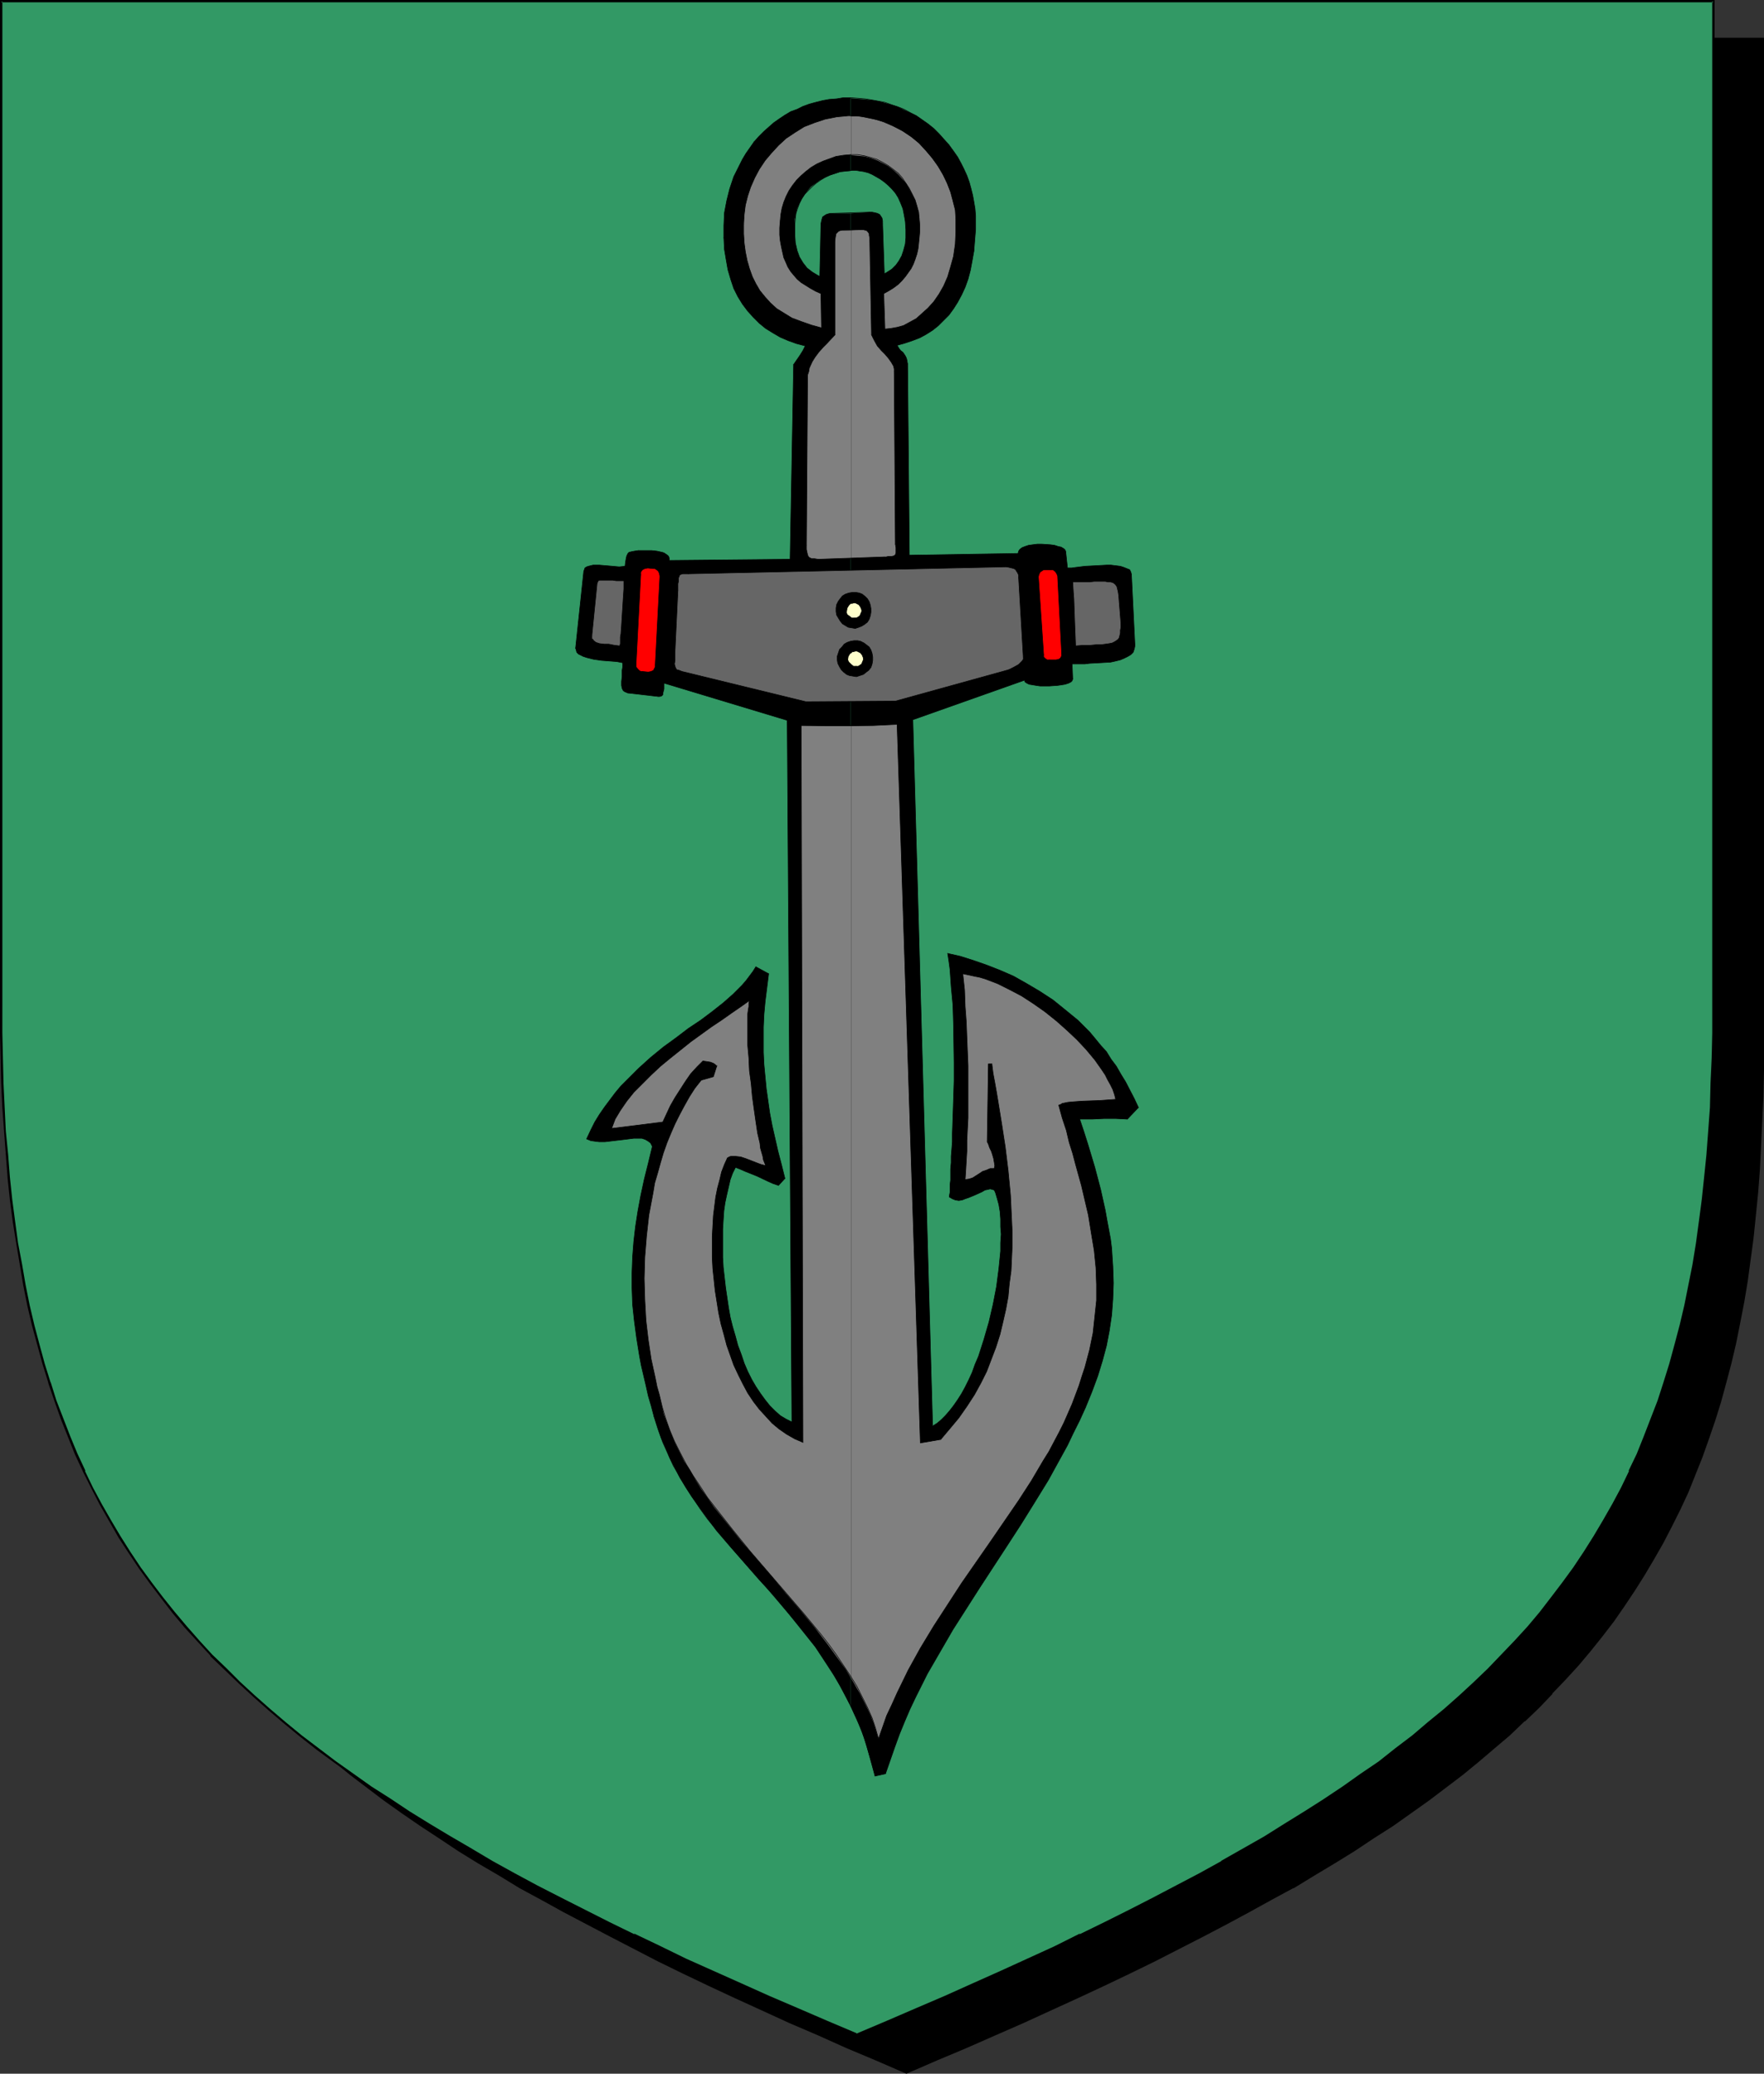 <?xml version="1.0" encoding="UTF-8" standalone="no"?>
<svg
   version="1.0"
   width="129.724mm"
   height="152.484mm"
   id="svg163"
   sodipodi:docname="Anchor 1.wmf"
   xmlns:inkscape="http://www.inkscape.org/namespaces/inkscape"
   xmlns:sodipodi="http://sodipodi.sourceforge.net/DTD/sodipodi-0.dtd"
   xmlns="http://www.w3.org/2000/svg"
   xmlns:svg="http://www.w3.org/2000/svg">
  <rect width="100%" height="100%" fill="#333333" stroke="none"/>
  <sodipodi:namedview
     id="namedview163"
     pagecolor="#ffffff"
     bordercolor="#000000"
     borderopacity="0.25"
     inkscape:showpageshadow="2"
     inkscape:pageopacity="0.0"
     inkscape:pagecheckerboard="0"
     inkscape:deskcolor="#d1d1d1"
     inkscape:document-units="mm" />
  <defs
     id="defs1">
    <pattern
       id="WMFhbasepattern"
       patternUnits="userSpaceOnUse"
       width="6"
       height="6"
       x="0"
       y="0" />
  </defs>
  <path
     style="fill:#000000;fill-opacity:1;fill-rule:evenodd;stroke:none"
     d="m 251.934,575.994 8.403,-3.555 8.242,-3.555 7.918,-3.555 7.918,-3.393 7.595,-3.555 7.434,-3.393 7.272,-3.393 7.272,-3.393 6.949,-3.393 6.787,-3.393 6.626,-3.393 6.464,-3.393 6.302,-3.393 6.302,-3.393 5.818,-3.393 5.979,-3.393 5.656,-3.393 5.494,-3.555 5.333,-3.393 5.333,-3.555 5.01,-3.393 5.01,-3.716 4.686,-3.555 4.686,-3.555 4.525,-3.555 4.363,-3.716 4.202,-3.716 4.04,-3.716 3.878,-3.878 3.878,-3.878 3.555,-3.878 3.555,-3.878 3.394,-4.039 3.394,-4.201 3.07,-4.039 3.07,-4.201 2.909,-4.362 2.586,-4.362 2.747,-4.362 2.424,-4.524 2.424,-4.524 2.262,-4.686 2.262,-4.847 1.939,-4.686 1.939,-5.009 1.939,-5.009 1.616,-5.009 1.616,-5.332 1.454,-5.332 1.454,-5.332 1.293,-5.493 1.131,-5.655 1.131,-5.816 0.97,-5.816 0.808,-5.978 0.808,-6.14 0.646,-6.14 0.646,-6.463 0.485,-6.463 0.485,-6.624 0.162,-6.786 0.323,-6.786 0.162,-7.109 V 290.501 10.825 H 251.934 13.898 V 290.34 l 0.162,7.109 v 7.109 l 0.323,6.947 0.323,6.624 0.323,6.624 0.485,6.463 0.646,6.463 0.646,6.14 0.808,6.14 0.97,5.978 0.97,5.816 0.97,5.816 1.131,5.655 1.293,5.493 1.454,5.493 1.454,5.332 1.616,5.17 1.778,5.17 1.778,5.009 1.939,4.847 1.939,4.847 2.262,4.847 2.262,4.524 2.424,4.686 2.424,4.524 2.747,4.362 2.747,4.362 2.909,4.362 2.909,4.039 3.232,4.201 3.232,4.201 3.394,3.878 3.555,4.039 3.717,3.878 3.717,3.878 3.878,3.878 4.04,3.716 4.363,3.716 4.202,3.716 4.525,3.555 4.686,3.555 4.848,3.555 4.848,3.716 5.171,3.393 5.171,3.555 5.333,3.393 5.656,3.555 5.656,3.393 5.818,3.393 5.979,3.393 6.141,3.393 6.302,3.393 6.464,3.393 6.626,3.393 6.787,3.393 7.11,3.393 7.11,3.393 7.272,3.393 7.434,3.393 7.757,3.555 7.757,3.393 8.08,3.555 8.08,3.555 z"
     id="path1" />
  <path
     style="fill:#000000;fill-opacity:1;fill-rule:evenodd;stroke:none"
     d="m 251.934,576.317 8.565,-3.716 8.08,-3.393 8.08,-3.555 7.757,-3.393 7.757,-3.555 7.434,-3.393 7.272,-3.393 7.11,-3.393 v 0 l 6.949,-3.393 6.949,-3.555 6.626,-3.393 6.464,-3.393 6.302,-3.393 6.141,-3.393 5.979,-3.231 h 0.162 l 5.818,-3.555 5.656,-3.393 5.494,-3.393 5.333,-3.555 5.333,-3.393 5.01,-3.555 5.01,-3.555 4.686,-3.555 4.686,-3.555 4.525,-3.716 4.363,-3.716 4.202,-3.555 4.04,-3.878 h 0.162 l 3.878,-3.716 3.717,-3.878 v -0.162 l 3.717,-3.878 3.555,-3.878 3.394,-4.039 3.232,-4.039 3.232,-4.201 2.909,-4.201 2.909,-4.362 2.747,-4.362 2.586,-4.362 v 0 l 2.586,-4.524 2.424,-4.686 2.262,-4.524 v 0 l 2.262,-4.847 1.939,-4.847 1.939,-4.847 1.778,-5.009 1.778,-5.17 v 0 l 1.616,-5.17 1.454,-5.332 1.454,-5.493 1.293,-5.493 1.131,-5.655 1.131,-5.816 0.97,-5.816 0.808,-5.978 0.808,-5.978 0.646,-6.301 v 0 l 0.646,-6.463 0.485,-6.463 0.323,-6.624 0.323,-6.786 0.323,-6.786 0.162,-7.109 V 290.501 10.502 H 13.574 V 290.34 l 0.162,7.109 0.162,7.109 0.162,6.947 0.323,6.624 0.323,6.624 0.485,6.463 0.646,6.463 v 0 l 0.646,6.301 0.808,6.14 0.97,5.978 0.97,5.816 0.97,5.816 1.131,5.493 1.293,5.655 1.454,5.332 1.454,5.332 1.616,5.17 v 0.162 l 1.778,5.009 1.778,5.17 1.939,4.847 1.939,4.847 2.262,4.686 v 0 l 2.262,4.686 2.424,4.686 2.586,4.362 v 0.162 l 2.586,4.362 2.747,4.362 2.909,4.362 3.07,4.201 3.07,4.201 3.394,4.039 3.394,3.878 3.394,4.039 3.717,3.878 3.717,3.878 0.162,0.162 3.878,3.716 4.04,3.878 4.363,3.555 4.202,3.716 4.525,3.716 4.686,3.555 4.686,3.555 5.01,3.555 5.171,3.555 5.171,3.393 5.333,3.555 5.494,3.393 5.818,3.393 5.818,3.555 v 0 l 5.979,3.231 6.141,3.393 6.464,3.393 6.464,3.393 13.413,6.947 6.949,3.393 v 0 l 7.11,3.393 7.272,3.393 7.434,3.393 7.757,3.555 7.918,3.393 7.918,3.555 8.08,3.393 8.565,3.716 0.162,-0.646 -8.403,-3.555 -8.08,-3.555 -8.08,-3.393 -7.757,-3.555 -7.757,-3.555 -7.434,-3.231 -7.434,-3.555 -7.11,-3.393 v 0.162 l -6.949,-3.393 -13.413,-6.947 -6.464,-3.393 -6.302,-3.393 -6.141,-3.393 -5.979,-3.393 v 0 l -5.818,-3.393 -5.656,-3.393 -5.656,-3.393 -5.333,-3.555 -5.171,-3.393 -5.171,-3.555 -4.848,-3.555 -4.848,-3.555 -4.686,-3.555 -4.363,-3.716 -4.363,-3.716 -4.202,-3.716 -4.202,-3.716 -3.878,-3.716 v 0 l -3.717,-3.878 -3.717,-3.878 -3.394,-4.039 -3.394,-4.039 -3.394,-4.039 -3.07,-4.201 -3.07,-4.201 -2.909,-4.201 -2.747,-4.362 -2.586,-4.362 v 0 l -2.586,-4.524 -2.424,-4.524 -2.262,-4.686 h 0.162 l -2.262,-4.686 -1.939,-4.847 -1.939,-5.009 -1.939,-5.009 -1.616,-5.17 v 0.162 l -1.616,-5.332 -1.454,-5.332 -1.454,-5.332 -1.293,-5.655 -1.131,-5.493 -0.97,-5.816 -1.131,-5.816 -0.808,-5.978 -0.808,-6.14 -0.646,-6.301 v 0.162 l -0.646,-6.463 -0.485,-6.463 -0.323,-6.624 -0.323,-6.624 -0.323,-6.947 v -7.109 l -0.162,-7.109 V 10.825 l -0.323,0.323 H 489.971 l -0.323,-0.323 v 279.676 7.109 l -0.162,7.109 -0.162,6.786 -0.323,6.786 -0.485,6.624 -0.485,6.463 -0.646,6.463 v -0.162 l -0.646,6.301 -0.808,6.14 -0.808,5.978 -0.97,5.816 -1.131,5.655 -1.131,5.655 -1.293,5.655 -1.454,5.332 -1.454,5.332 -1.616,5.17 v 0 l -1.616,5.17 -1.939,4.847 -1.939,5.009 -1.939,4.847 -2.262,4.686 h 0.162 l -2.262,4.686 -2.424,4.686 -2.586,4.362 v 0 l -2.586,4.362 -2.747,4.362 -2.909,4.362 -3.07,4.201 -3.07,4.039 -3.232,4.039 -3.394,4.201 -3.555,3.878 -3.717,3.878 v 0 l -3.717,3.878 -3.878,3.716 v 0 l -4.202,3.716 -4.04,3.716 -4.525,3.716 -4.363,3.716 -4.686,3.555 -4.686,3.555 -5.01,3.555 -5.01,3.555 -5.333,3.393 -5.333,3.555 -5.494,3.393 -5.656,3.393 -5.979,3.393 h 0.162 l -5.979,3.393 -6.141,3.393 -6.464,3.393 -6.464,3.393 -6.626,3.393 -6.787,3.555 -6.949,3.393 v -0.162 l -7.11,3.393 -7.434,3.555 -7.434,3.231 -7.595,3.555 -7.918,3.555 -7.918,3.393 -8.242,3.555 -8.403,3.555 h 0.323 z"
     id="path2" />
  <path
     style="fill:#329965;fill-opacity:1;fill-rule:evenodd;stroke:none"
     d="m 238.198,565.492 8.403,-3.555 8.242,-3.555 7.918,-3.393 7.918,-3.555 7.595,-3.393 7.434,-3.393 7.272,-3.393 7.272,-3.555 6.949,-3.393 6.787,-3.393 6.626,-3.393 6.464,-3.393 6.302,-3.231 6.302,-3.393 5.818,-3.555 5.979,-3.393 5.656,-3.393 5.494,-3.393 5.333,-3.555 5.333,-3.555 5.01,-3.393 5.01,-3.555 4.686,-3.555 4.686,-3.716 4.525,-3.555 4.363,-3.716 4.202,-3.716 4.04,-3.716 3.878,-3.878 3.878,-3.878 3.555,-3.878 3.555,-3.878 3.394,-4.039 3.394,-4.039 3.07,-4.201 3.07,-4.201 2.909,-4.362 2.586,-4.362 2.747,-4.362 2.424,-4.524 2.424,-4.524 2.262,-4.686 2.262,-4.686 1.939,-5.009 1.939,-4.847 1.939,-5.009 1.616,-5.17 1.616,-5.17 1.454,-5.332 1.454,-5.332 1.293,-5.655 1.131,-5.655 1.131,-5.655 0.97,-5.816 0.808,-6.14 0.808,-5.978 0.646,-6.301 0.646,-6.301 0.485,-6.463 0.323,-6.624 0.323,-6.786 0.323,-6.947 0.162,-6.947 V 279.838 0.323 H 238.198 0.323 V 279.838 v 7.271 l 0.162,6.947 0.162,6.947 0.323,6.786 0.485,6.624 0.485,6.463 0.485,6.301 0.646,6.301 0.808,5.978 0.97,6.14 0.97,5.816 0.97,5.655 1.131,5.655 1.293,5.493 1.454,5.493 1.454,5.332 1.616,5.17 1.616,5.17 1.939,5.009 1.939,4.847 1.939,4.847 2.262,4.847 2.262,4.686 2.424,4.524 2.424,4.524 2.586,4.362 2.747,4.362 2.909,4.362 3.07,4.201 3.07,4.039 3.394,4.039 3.394,4.201 3.394,3.878 3.717,3.878 3.878,3.878 3.878,3.878 4.04,3.716 4.202,3.716 4.363,3.716 4.525,3.555 4.525,3.716 4.848,3.555 5.01,3.393 5.01,3.555 5.171,3.555 5.494,3.393 5.494,3.555 5.656,3.393 5.818,3.393 6.141,3.393 6.141,3.393 6.302,3.393 6.464,3.393 6.626,3.393 6.787,3.393 6.949,3.393 7.11,3.393 7.434,3.555 7.434,3.393 7.595,3.393 7.918,3.555 7.918,3.393 8.242,3.555 z"
     id="path3" />
  <path
     style="fill:#000000;fill-opacity:1;fill-rule:evenodd;stroke:none"
     d="m 238.198,565.815 8.565,-3.555 8.08,-3.555 8.08,-3.393 7.757,-3.555 7.757,-3.393 14.706,-6.786 7.11,-3.555 v 0 l 6.949,-3.393 6.949,-3.393 6.626,-3.393 6.464,-3.393 6.302,-3.393 6.141,-3.393 h 0.162 l 5.979,-3.393 5.818,-3.393 5.656,-3.555 5.494,-3.393 5.333,-3.393 5.333,-3.555 5.01,-3.555 5.01,-3.393 4.686,-3.716 4.686,-3.555 4.525,-3.716 4.363,-3.555 4.202,-3.716 4.04,-3.878 h 0.162 l 3.878,-3.716 3.717,-3.878 v -0.162 l 3.717,-3.878 3.555,-3.878 3.394,-4.039 3.232,-4.039 3.07,-4.201 3.07,-4.201 2.909,-4.201 2.747,-4.362 2.586,-4.524 v 0 l 2.586,-4.524 2.424,-4.524 2.262,-4.686 v 0 l 2.262,-4.847 1.939,-4.847 1.939,-4.847 1.778,-5.009 1.778,-5.17 v 0 l 1.616,-5.332 1.454,-5.17 1.454,-5.493 1.293,-5.493 1.131,-5.655 1.131,-5.816 0.97,-5.816 0.808,-5.978 0.808,-6.14 0.646,-6.14 v -0.162 l 0.646,-6.301 0.485,-6.463 0.323,-6.624 0.323,-6.786 0.323,-6.947 0.162,-6.947 V 279.838 0 H 0 v 279.838 7.271 l 0.162,6.947 0.162,6.947 0.323,6.786 0.485,6.624 0.485,6.463 0.485,6.301 v 0.162 l 0.646,6.14 0.808,6.14 0.97,5.978 0.97,5.816 0.97,5.816 1.131,5.655 1.293,5.493 1.454,5.332 1.454,5.332 1.616,5.17 v 0.162 l 1.778,5.17 1.778,5.009 1.939,4.847 1.939,4.847 2.262,4.847 v 0 l 2.262,4.524 2.424,4.686 2.586,4.524 v 0 l 2.586,4.524 2.747,4.201 2.909,4.362 3.07,4.201 3.07,4.039 3.232,4.201 3.394,4.039 3.555,3.878 3.555,3.878 v 0.162 l 3.878,3.716 v 0 l 4.04,3.878 4.04,3.716 4.202,3.716 4.363,3.716 4.525,3.716 4.525,3.555 4.848,3.555 5.01,3.555 5.01,3.555 5.171,3.393 5.333,3.555 5.656,3.393 5.656,3.393 5.818,3.393 v 0 l 6.141,3.555 6.141,3.393 6.302,3.393 6.464,3.393 13.413,6.786 6.949,3.393 v 0 l 7.272,3.393 7.272,3.555 7.434,3.393 7.757,3.393 7.757,3.555 8.08,3.393 8.08,3.555 8.565,3.555 0.162,-0.646 -8.403,-3.555 -8.242,-3.555 -7.918,-3.393 -7.918,-3.555 -7.595,-3.393 -7.595,-3.393 -7.272,-3.555 -7.11,-3.393 v 0.162 l -6.949,-3.393 -13.413,-6.786 -6.626,-3.393 -6.302,-3.393 -6.141,-3.393 -5.979,-3.555 v 0 l -5.818,-3.393 -5.656,-3.393 -5.494,-3.393 -5.333,-3.555 -5.333,-3.393 -5.01,-3.555 -5.01,-3.555 -4.686,-3.555 -4.686,-3.555 -4.525,-3.716 -4.363,-3.716 -4.202,-3.716 -4.04,-3.716 -3.878,-3.878 v 0 l -3.878,-3.716 v 0 l -3.555,-3.878 -3.555,-4.039 -3.394,-4.039 -3.232,-4.039 -3.07,-4.039 -3.07,-4.201 -2.909,-4.362 -2.747,-4.362 -2.586,-4.362 v 0 l -2.586,-4.524 -2.424,-4.524 -2.262,-4.686 h 0.162 l -2.262,-4.847 -1.939,-4.686 -1.939,-5.009 -1.939,-5.009 -1.616,-5.17 v 0.162 l -1.616,-5.17 -1.454,-5.332 -1.454,-5.493 -1.293,-5.493 -1.131,-5.655 -0.97,-5.655 -1.131,-5.978 -0.808,-5.978 -0.808,-6.14 -0.646,-6.14 v 0 l -0.485,-6.301 -0.646,-6.463 -0.323,-6.624 -0.323,-6.786 -0.162,-6.947 -0.162,-6.947 V 279.838 0.323 L 0.323,0.646 H 476.235 l -0.323,-0.323 V 279.838 v 7.271 l -0.162,6.947 -0.323,6.947 -0.162,6.786 -0.485,6.624 -0.485,6.463 -0.646,6.301 v 0 l -0.646,6.14 -0.808,6.14 -0.808,5.978 -0.97,5.978 -1.131,5.655 -1.131,5.655 -1.293,5.493 -1.454,5.493 -1.454,5.332 -1.616,5.17 v 0 l -1.616,5.009 -1.939,5.009 -1.939,5.009 -1.939,4.847 -2.262,4.686 h 0.162 l -2.262,4.686 -2.424,4.524 -2.586,4.524 v 0 l -2.586,4.362 -2.747,4.362 -2.909,4.362 -3.07,4.201 -3.07,4.039 -3.232,4.201 -3.394,4.039 -3.555,3.878 -3.717,3.878 v 0 l -3.717,3.878 -3.878,3.716 v 0 l -4.202,3.878 -4.202,3.716 -4.363,3.555 -4.363,3.716 -4.686,3.555 -4.686,3.716 -5.01,3.393 -5.01,3.555 -5.333,3.555 -5.333,3.393 -5.494,3.393 -5.656,3.555 -5.979,3.393 -5.979,3.393 h 0.162 l -6.141,3.393 -6.464,3.393 -6.464,3.393 -6.626,3.393 -6.787,3.393 -6.949,3.393 v -0.162 l -7.11,3.555 -14.867,6.786 -7.595,3.393 -7.918,3.555 -7.918,3.393 -8.242,3.555 -8.403,3.555 h 0.323 z"
     id="path4" />
  <path
     style="fill:#000000;fill-opacity:1;fill-rule:evenodd;stroke:none"
     d="M 236.421,59.296 V 474.205 l 2.101,4.524 1.778,4.686 1.454,5.009 1.454,5.17 2.909,-0.646 1.293,-3.716 1.293,-3.716 1.293,-3.555 1.454,-3.555 1.454,-3.393 1.616,-3.393 3.232,-6.463 3.555,-6.14 3.555,-6.14 3.717,-5.816 3.717,-5.816 7.595,-11.633 3.878,-5.978 3.717,-5.978 3.878,-6.301 3.555,-6.463 1.778,-3.231 1.616,-3.393 1.778,-3.555 1.616,-3.555 1.778,-4.362 1.616,-4.362 1.293,-4.201 1.131,-4.201 0.808,-4.201 0.646,-4.362 0.323,-4.362 0.162,-4.524 -0.162,-4.686 -0.162,-2.424 -0.162,-2.585 -0.323,-2.585 -0.485,-2.585 -0.485,-2.585 -0.485,-2.747 -0.646,-2.908 -0.646,-2.908 -0.808,-3.07 -0.808,-3.07 -0.97,-3.231 -0.97,-3.231 -1.131,-3.555 -1.131,-3.393 h 3.394 l 3.394,-0.162 h 3.232 l 3.232,0.162 3.07,-3.231 -1.131,-2.424 -2.424,-4.686 -1.293,-2.1 -1.293,-2.262 -1.454,-1.939 -1.293,-2.1 -1.616,-1.777 -1.454,-1.777 -1.616,-1.939 -3.232,-3.231 -3.555,-2.908 -3.394,-2.747 -3.717,-2.424 -3.555,-2.1 -3.717,-2.1 -3.717,-1.616 -3.717,-1.454 -3.717,-1.293 -3.555,-1.131 -3.555,-0.808 0.323,2.1 0.323,2.424 0.323,4.686 0.485,5.17 0.162,5.17 0.162,10.664 v 5.17 l -0.162,5.17 -0.162,4.847 -0.162,4.686 v 2.262 l -0.162,2.1 -0.162,1.939 v 1.777 l -0.162,1.777 v 1.616 1.454 l -0.162,1.293 v 1.131 0.969 l -0.162,0.808 v 0.485 l 0.808,0.485 0.808,0.323 0.97,0.162 0.97,-0.162 0.808,-0.323 0.97,-0.323 1.939,-0.808 1.778,-0.808 0.808,-0.485 0.808,-0.162 0.646,-0.162 0.646,0.162 0.485,0.162 0.323,0.646 0.485,1.616 0.485,1.777 0.323,1.939 0.162,2.1 v 2.1 l 0.162,2.1 -0.162,2.424 v 2.262 l -0.485,4.847 -0.646,5.009 -0.97,5.009 -1.131,4.847 -1.454,5.009 -1.454,4.524 -0.97,2.262 -0.808,2.262 -0.97,2.1 -0.97,1.939 -0.97,1.777 -1.131,1.777 -1.131,1.616 -1.131,1.454 -1.131,1.293 -1.131,1.131 -1.131,0.969 -1.293,0.808 v -0.162 l -5.494,-196.145 31.027,-10.987 0.162,0.485 0.485,0.323 0.646,0.323 0.97,0.162 0.97,0.162 1.131,0.162 h 2.586 l 2.262,-0.162 1.131,-0.162 0.97,-0.162 0.97,-0.323 0.646,-0.323 0.323,-0.323 0.162,-0.485 -0.162,-4.201 h 0.97 1.293 1.293 l 1.293,-0.162 2.909,-0.162 2.909,-0.162 1.454,-0.323 1.293,-0.323 1.131,-0.485 0.97,-0.485 0.808,-0.485 0.646,-0.646 0.323,-0.969 0.162,-0.808 v -0.162 l -0.97,-19.711 -0.162,-0.646 -0.323,-0.646 -0.808,-0.323 -0.808,-0.323 -0.97,-0.323 -1.293,-0.162 -1.293,-0.162 h -1.293 l -2.909,0.162 -3.07,0.162 -1.293,0.162 -1.293,0.162 -1.131,0.162 h -1.131 l -0.485,-4.524 -0.162,-0.485 -0.323,-0.323 -0.808,-0.485 -0.808,-0.162 -0.97,-0.323 -1.131,-0.162 -2.424,-0.162 h -1.293 l -1.293,0.162 -1.131,0.162 -0.97,0.323 -0.808,0.323 -0.646,0.485 -0.323,0.485 -0.162,0.646 -30.219,0.485 -0.485,-53.156 -0.162,-0.969 -0.162,-0.646 -0.323,-0.646 -0.323,-0.485 -0.323,-0.485 -0.646,-0.485 -0.485,-0.646 -0.485,-0.808 2.262,-0.646 1.939,-0.646 2.101,-0.808 1.778,-0.969 1.778,-1.131 1.616,-1.293 1.454,-1.454 1.454,-1.454 1.293,-1.777 1.131,-1.777 1.131,-2.1 0.97,-2.1 0.808,-2.262 0.646,-2.424 0.485,-2.585 0.485,-2.747 0.323,-4.039 0.162,-1.939 v -1.939 -1.939 l -0.162,-1.939 -0.323,-1.939 -0.323,-1.777 -0.485,-1.939 -0.485,-1.777 -0.646,-1.777 -0.808,-1.777 -0.808,-1.616 -0.97,-1.777 -1.131,-1.616 -1.293,-1.777 -1.454,-1.616 -1.293,-1.454 -1.454,-1.454 -1.616,-1.293 -3.232,-2.262 -1.616,-0.808 -1.778,-0.808 -1.616,-0.808 -1.939,-0.646 -1.778,-0.485 -1.778,-0.485 -1.939,-0.323 -1.939,-0.162 -1.939,-0.162 -1.939,-0.162 v 20.196 l 0.323,-0.162 h 1.131 l 0.97,0.162 1.131,0.162 1.293,0.323 1.131,0.485 1.131,0.646 1.131,0.646 1.131,0.808 1.131,0.969 0.97,0.969 0.97,1.131 0.808,1.293 0.646,1.454 0.646,1.616 0.323,1.616 0.323,1.777 0.162,2.424 v 2.262 l -0.162,1.777 -0.485,1.777 -0.485,1.454 -0.808,1.454 -0.808,1.131 -1.131,1.131 -1.778,1.131 -0.323,0.162 v 0.162 l -0.485,-14.057 v -0.808 l -0.162,-0.808 -0.323,-0.485 -0.323,-0.485 -0.646,-0.323 -0.646,-0.162 -0.808,-0.162 h -0.808 z"
     id="path5" />
  <path
     style="fill:#000000;fill-opacity:1;fill-rule:evenodd;stroke:none"
     d="M 236.421,47.501 V 27.144 h -1.939 l -1.939,0.323 -2.101,0.162 -1.778,0.323 -1.939,0.485 -1.778,0.485 -1.778,0.646 -1.616,0.808 -1.778,0.646 -1.616,0.969 -1.454,0.969 -1.616,1.131 -1.293,1.131 -1.454,1.293 -1.454,1.454 -1.293,1.454 -1.131,1.616 -1.131,1.616 -0.97,1.616 -0.808,1.616 -0.808,1.616 -0.808,1.616 -1.131,3.393 -0.808,3.231 -0.646,3.393 -0.162,3.555 v 3.393 l 0.162,3.231 0.485,2.908 0.485,2.747 0.808,2.747 0.808,2.424 1.131,2.262 1.293,2.1 1.454,1.939 1.616,1.777 1.616,1.616 1.778,1.454 2.101,1.293 1.939,1.131 2.262,0.969 2.262,0.808 2.424,0.646 -0.646,1.293 -0.808,1.293 -1.778,2.585 -0.97,54.126 -33.613,0.323 v -0.646 l -0.162,-0.485 -0.323,-0.323 -0.485,-0.323 -0.485,-0.323 -0.485,-0.162 -1.454,-0.323 -1.454,-0.162 h -3.717 l -1.131,0.162 -0.808,0.162 -0.646,0.162 -0.323,0.323 -0.323,0.646 -0.162,0.646 -0.162,0.969 -0.162,1.293 -1.616,0.162 -1.778,-0.162 -3.717,-0.323 h -1.778 l -0.646,0.162 -0.646,0.162 -0.485,0.162 -0.485,0.323 -0.162,0.485 -0.162,0.485 -2.262,21.327 0.162,0.485 0.162,0.646 0.485,0.485 0.646,0.323 0.646,0.323 0.97,0.323 1.939,0.485 2.262,0.323 2.101,0.162 2.101,0.162 0.808,0.162 0.808,0.162 v 1.131 l -0.162,0.969 v 0.969 0.808 l -0.162,1.293 v 1.131 l 0.162,0.808 0.323,0.646 0.485,0.323 0.808,0.323 8.403,0.969 h 0.485 l 0.485,-0.162 0.323,-0.323 v -0.323 l 0.162,-0.646 0.162,-0.646 v -0.808 -0.808 l 34.259,10.34 1.293,195.014 -1.616,-0.808 -1.616,-0.969 -1.454,-1.293 -1.454,-1.454 -1.293,-1.616 -1.293,-1.777 -1.293,-1.939 -1.131,-1.939 -1.131,-2.262 -0.97,-2.262 -0.808,-2.424 -0.97,-2.585 -0.646,-2.424 -0.808,-2.747 -0.646,-2.585 -0.485,-2.747 -0.808,-5.493 -0.646,-5.655 -0.162,-2.747 v -2.747 -2.585 -2.585 l 0.162,-2.585 0.162,-2.424 0.323,-2.262 0.485,-2.262 0.485,-2.1 0.485,-2.1 0.646,-1.777 0.808,-1.616 1.293,0.485 1.454,0.646 3.232,1.293 3.07,1.454 1.454,0.646 1.454,0.485 1.778,-1.939 v 0 l -0.97,-3.878 -0.97,-3.716 -0.808,-3.555 -0.808,-3.555 -0.646,-3.393 -0.485,-3.393 -0.485,-3.393 -0.323,-3.393 -0.323,-3.393 -0.162,-3.393 v -3.393 -3.555 l 0.162,-3.555 0.323,-3.555 0.485,-3.878 0.485,-3.878 -3.555,-1.939 -0.808,1.293 -0.97,1.293 -0.97,1.293 -1.131,1.293 -2.424,2.424 -2.747,2.424 -3.07,2.424 -3.232,2.424 -3.394,2.262 -3.394,2.585 -3.555,2.585 -3.555,2.908 -3.394,3.07 -3.232,3.231 -1.616,1.616 -1.616,1.939 -1.454,1.939 -1.454,1.939 -1.454,2.1 -1.293,2.1 -1.131,2.262 -1.131,2.424 1.131,0.485 1.131,0.162 1.293,0.162 h 1.454 l 2.747,-0.323 2.747,-0.323 2.586,-0.323 h 1.293 0.97 l 0.97,0.323 0.808,0.485 0.646,0.485 0.485,0.969 -1.131,4.686 -1.131,4.524 -0.97,4.524 -0.808,4.362 -0.646,4.201 -0.485,4.201 -0.323,4.201 -0.162,4.362 v 4.362 l 0.162,4.524 0.485,4.524 0.646,4.847 0.808,5.009 0.485,2.585 0.646,2.747 0.646,2.747 0.646,2.908 0.808,2.747 0.808,3.07 0.97,3.07 0.97,2.908 1.293,2.908 1.131,2.747 1.454,2.747 1.293,2.585 1.616,2.585 1.616,2.585 3.394,4.686 3.555,4.847 3.878,4.524 7.918,9.048 4.04,4.362 3.878,4.686 3.878,4.847 3.878,4.847 3.394,5.17 1.778,2.747 1.616,2.747 1.454,2.747 1.616,3.07 V 59.296 h -5.01 -0.646 l -0.646,0.162 -0.485,0.162 -0.485,0.323 -0.485,0.323 -0.162,0.485 -0.162,0.646 -0.162,0.808 -0.323,14.541 h -0.162 l -0.323,-0.162 -1.616,-0.969 -1.454,-1.131 -1.131,-1.454 -0.97,-1.616 -0.646,-1.777 -0.485,-2.1 -0.162,-2.424 v -1.293 -1.293 -1.616 l 0.323,-1.454 0.323,-1.454 0.646,-1.454 0.646,-1.293 0.808,-1.131 0.808,-1.131 0.97,-1.131 1.131,-0.808 1.293,-0.969 1.293,-0.646 1.293,-0.646 1.454,-0.485 1.454,-0.485 1.454,-0.162 z"
     id="path6" />
  <path
     style="fill:none;stroke:#000000;stroke-width:0.162px;stroke-linecap:round;stroke-linejoin:round;stroke-miterlimit:4;stroke-dasharray:none;stroke-opacity:1"
     d="m 227.371,76.584 -1.616,-0.969 -1.454,-1.131 -1.131,-1.454 -0.97,-1.616 -0.646,-1.777 -0.485,-2.1 -0.162,-2.424 v -1.293 -1.293"
     id="path7" />
  <path
     style="fill:none;stroke:#000000;stroke-width:0.162px;stroke-linecap:round;stroke-linejoin:round;stroke-miterlimit:4;stroke-dasharray:none;stroke-opacity:1"
     d="m 220.907,62.527 0.162,-1.616 0.162,-1.616 0.485,-1.454 0.485,-1.293 0.646,-1.293 0.808,-1.293 1.131,-1.131 0.97,-0.969 1.131,-0.969 1.131,-0.808 1.293,-0.808 1.454,-0.646 1.454,-0.485 1.454,-0.485 1.616,-0.162 1.454,-0.162"
     id="path8" />
  <path
     style="fill:none;stroke:#000000;stroke-width:0.162px;stroke-linecap:round;stroke-linejoin:round;stroke-miterlimit:4;stroke-dasharray:none;stroke-opacity:1"
     d="m 236.744,47.34 h 1.131 l 0.97,0.162 1.131,0.162 1.293,0.323 1.131,0.485 1.131,0.646 1.131,0.646 1.131,0.808 1.131,0.969 0.97,0.969 0.97,1.131 0.808,1.293 0.646,1.454 0.646,1.616 0.323,1.616 0.323,1.777"
     id="path9" />
  <path
     style="fill:none;stroke:#000000;stroke-width:0.162px;stroke-linecap:round;stroke-linejoin:round;stroke-miterlimit:4;stroke-dasharray:none;stroke-opacity:1"
     d="m 251.611,61.396 0.162,2.424 v 2.262 l -0.162,1.777 -0.485,1.777 -0.485,1.454 -0.808,1.454 -0.808,1.131 -1.131,1.131"
     id="path10" />
  <path
     style="fill:none;stroke:#000000;stroke-width:0.162px;stroke-linecap:round;stroke-linejoin:round;stroke-miterlimit:4;stroke-dasharray:none;stroke-opacity:1"
     d="m 247.894,74.806 -1.778,1.131"
     id="path11" />
  <path
     style="fill:none;stroke:#000000;stroke-width:0.162px;stroke-linecap:round;stroke-linejoin:round;stroke-miterlimit:4;stroke-dasharray:none;stroke-opacity:1"
     d="m 246.117,75.937 -0.323,0.162"
     id="path12" />
  <path
     style="fill:none;stroke:#000000;stroke-width:0.162px;stroke-linecap:round;stroke-linejoin:round;stroke-miterlimit:4;stroke-dasharray:none;stroke-opacity:1"
     d="m 245.793,76.099 v 0.162 l -0.485,-14.057"
     id="path13" />
  <path
     style="fill:none;stroke:#000000;stroke-width:0.162px;stroke-linecap:round;stroke-linejoin:round;stroke-miterlimit:4;stroke-dasharray:none;stroke-opacity:1"
     d="m 245.309,62.204 v -0.808 l -0.162,-0.808 -0.323,-0.485 -0.323,-0.485 -0.646,-0.323 -0.646,-0.162 -0.808,-0.162 h -0.808"
     id="path14" />
  <path
     style="fill:none;stroke:#000000;stroke-width:0.162px;stroke-linecap:round;stroke-linejoin:round;stroke-miterlimit:4;stroke-dasharray:none;stroke-opacity:1"
     d="m 241.592,58.973 -10.181,0.323"
     id="path15" />
  <path
     style="fill:none;stroke:#000000;stroke-width:0.162px;stroke-linecap:round;stroke-linejoin:round;stroke-miterlimit:4;stroke-dasharray:none;stroke-opacity:1"
     d="m 231.411,59.296 h -0.646 l -0.646,0.162 -0.485,0.162 -0.485,0.323 -0.485,0.323 -0.162,0.485 -0.162,0.646 -0.162,0.808"
     id="path16" />
  <path
     style="fill:none;stroke:#000000;stroke-width:0.162px;stroke-linecap:round;stroke-linejoin:round;stroke-miterlimit:4;stroke-dasharray:none;stroke-opacity:1"
     d="m 228.179,62.204 -0.323,14.541"
     id="path17" />
  <path
     style="fill:none;stroke:#000000;stroke-width:0.162px;stroke-linecap:round;stroke-linejoin:round;stroke-miterlimit:4;stroke-dasharray:none;stroke-opacity:1"
     d="m 227.856,76.745 h -0.162 l -0.323,-0.162"
     id="path18" />
  <path
     style="fill:none;stroke:#000000;stroke-width:0.162px;stroke-linecap:round;stroke-linejoin:round;stroke-miterlimit:4;stroke-dasharray:none;stroke-opacity:1"
     d="m 270.68,69.798 0.323,-4.039 0.162,-1.939 v -1.939 -1.939 l -0.162,-1.939 -0.323,-1.939 -0.323,-1.777 -0.485,-1.939 -0.485,-1.777 -0.646,-1.777 -0.808,-1.777 -0.808,-1.616 -0.97,-1.777 -1.131,-1.616 -1.293,-1.777"
     id="path19" />
  <path
     style="fill:none;stroke:#000000;stroke-width:0.162px;stroke-linecap:round;stroke-linejoin:round;stroke-miterlimit:4;stroke-dasharray:none;stroke-opacity:1"
     d="m 263.731,40.231 -1.454,-1.616 -1.293,-1.454 -1.454,-1.454 -1.616,-1.293 -1.616,-1.131 -1.616,-1.131 -1.616,-0.808 -1.778,-0.969 -1.616,-0.646 -1.939,-0.646 -1.778,-0.646 -1.778,-0.323 -1.778,-0.323 -1.939,-0.323 -1.939,-0.162 -2.101,-0.162"
     id="path20" />
  <path
     style="fill:none;stroke:#000000;stroke-width:0.162px;stroke-linecap:round;stroke-linejoin:round;stroke-miterlimit:4;stroke-dasharray:none;stroke-opacity:1"
     d="m 236.421,27.144 h -1.939 l -1.939,0.323 -2.101,0.162 -1.778,0.323 -1.939,0.485 -1.778,0.485 -1.778,0.646 -1.616,0.808 -1.778,0.646 -1.616,0.969 -1.454,0.969 -1.616,1.131 -1.293,1.131 -1.454,1.293 -1.454,1.454 -1.293,1.454"
     id="path21" />
  <path
     style="fill:none;stroke:#000000;stroke-width:0.162px;stroke-linecap:round;stroke-linejoin:round;stroke-miterlimit:4;stroke-dasharray:none;stroke-opacity:1"
     d="m 209.595,39.423 -1.131,1.616 -1.131,1.616 -0.97,1.616 -0.808,1.616 -0.808,1.616 -0.808,1.616 -1.131,3.393 -0.808,3.231 -0.646,3.393 -0.162,3.555 v 3.393"
     id="path22" />
  <path
     style="fill:none;stroke:#000000;stroke-width:0.162px;stroke-linecap:round;stroke-linejoin:round;stroke-miterlimit:4;stroke-dasharray:none;stroke-opacity:1"
     d="m 201.192,66.082 0.162,3.231 0.485,2.908 0.485,2.747 0.808,2.747 0.808,2.424 1.131,2.262 1.293,2.1 1.454,1.939 1.616,1.777 1.616,1.616 1.778,1.454 2.101,1.293 1.939,1.131 2.262,0.969 2.262,0.808 2.424,0.646"
     id="path23" />
  <path
     style="fill:none;stroke:#000000;stroke-width:0.162px;stroke-linecap:round;stroke-linejoin:round;stroke-miterlimit:4;stroke-dasharray:none;stroke-opacity:1"
     d="m 223.816,96.134 -0.646,1.293 -0.808,1.293 -1.778,2.585"
     id="path24" />
  <path
     style="fill:none;stroke:#000000;stroke-width:0.162px;stroke-linecap:round;stroke-linejoin:round;stroke-miterlimit:4;stroke-dasharray:none;stroke-opacity:1"
     d="m 220.584,101.304 -0.97,54.126 -33.613,0.323"
     id="path25" />
  <path
     style="fill:none;stroke:#000000;stroke-width:0.162px;stroke-linecap:round;stroke-linejoin:round;stroke-miterlimit:4;stroke-dasharray:none;stroke-opacity:1"
     d="m 186.001,155.753 v -0.646 l -0.162,-0.485 -0.323,-0.323 -0.485,-0.323 -0.485,-0.323 -0.485,-0.162 -1.454,-0.323 -1.454,-0.162 h -3.717"
     id="path26" />
  <path
     style="fill:none;stroke:#000000;stroke-width:0.162px;stroke-linecap:round;stroke-linejoin:round;stroke-miterlimit:4;stroke-dasharray:none;stroke-opacity:1"
     d="m 177.437,153.006 -1.131,0.162 -0.808,0.162 -0.646,0.162 -0.323,0.323 -0.323,0.646 -0.162,0.646 -0.162,0.969 -0.162,1.293"
     id="path27" />
  <path
     style="fill:none;stroke:#000000;stroke-width:0.162px;stroke-linecap:round;stroke-linejoin:round;stroke-miterlimit:4;stroke-dasharray:none;stroke-opacity:1"
     d="m 173.72,157.368 -1.616,0.162 -1.778,-0.162 -3.717,-0.323 h -1.778 l -0.646,0.162 -0.646,0.162 -0.485,0.162 -0.485,0.323 -0.162,0.485 -0.162,0.485"
     id="path28" />
  <path
     style="fill:none;stroke:#000000;stroke-width:0.162px;stroke-linecap:round;stroke-linejoin:round;stroke-miterlimit:4;stroke-dasharray:none;stroke-opacity:1"
     d="m 162.246,158.822 -2.262,21.327"
     id="path29" />
  <path
     style="fill:none;stroke:#000000;stroke-width:0.162px;stroke-linecap:round;stroke-linejoin:round;stroke-miterlimit:4;stroke-dasharray:none;stroke-opacity:1"
     d="m 159.984,180.149 0.162,0.485 0.162,0.646 0.485,0.485 0.646,0.323 0.646,0.323 0.97,0.323 1.939,0.485 2.262,0.323 2.101,0.162 2.101,0.162 0.808,0.162 0.808,0.162"
     id="path30" />
  <path
     style="fill:none;stroke:#000000;stroke-width:0.162px;stroke-linecap:round;stroke-linejoin:round;stroke-miterlimit:4;stroke-dasharray:none;stroke-opacity:1"
     d="m 173.073,184.189 v 1.131 l -0.162,0.969 v 0.969 0.808 l -0.162,1.293 v 1.131 l 0.162,0.808 0.323,0.646 0.485,0.323 0.808,0.323"
     id="path31" />
  <path
     style="fill:none;stroke:#000000;stroke-width:0.162px;stroke-linecap:round;stroke-linejoin:round;stroke-miterlimit:4;stroke-dasharray:none;stroke-opacity:1"
     d="m 174.528,192.59 8.403,0.969"
     id="path32" />
  <path
     style="fill:none;stroke:#000000;stroke-width:0.162px;stroke-linecap:round;stroke-linejoin:round;stroke-miterlimit:4;stroke-dasharray:none;stroke-opacity:1"
     d="m 182.931,193.56 h 0.485 l 0.485,-0.162 0.323,-0.323 v -0.323 l 0.162,-0.646 0.162,-0.646 v -0.808 -0.808"
     id="path33" />
  <path
     style="fill:none;stroke:#000000;stroke-width:0.162px;stroke-linecap:round;stroke-linejoin:round;stroke-miterlimit:4;stroke-dasharray:none;stroke-opacity:1"
     d="m 184.547,189.844 34.259,10.34 1.293,195.014"
     id="path34" />
  <path
     style="fill:none;stroke:#000000;stroke-width:0.162px;stroke-linecap:round;stroke-linejoin:round;stroke-miterlimit:4;stroke-dasharray:none;stroke-opacity:1"
     d="m 220.099,395.198 -1.616,-0.808 -1.616,-0.969 -1.454,-1.293 -1.454,-1.454 -1.293,-1.616 -1.293,-1.777 -1.293,-1.939 -1.131,-1.939 -1.131,-2.262 -0.97,-2.262 -0.808,-2.424 -0.97,-2.585 -0.646,-2.424 -0.808,-2.747 -0.646,-2.585 -0.485,-2.747 -0.808,-5.493 -0.646,-5.655 -0.162,-2.747 v -2.747 -2.585 -2.585 l 0.162,-2.585 0.162,-2.424 0.323,-2.262 0.485,-2.262 0.485,-2.1 0.485,-2.1 0.646,-1.777 0.808,-1.616"
     id="path35" />
  <path
     style="fill:none;stroke:#000000;stroke-width:0.162px;stroke-linecap:round;stroke-linejoin:round;stroke-miterlimit:4;stroke-dasharray:none;stroke-opacity:1"
     d="m 204.424,324.431 1.293,0.485 1.454,0.646 3.232,1.293 3.07,1.454 1.454,0.646 1.454,0.485"
     id="path36" />
  <path
     style="fill:none;stroke:#000000;stroke-width:0.162px;stroke-linecap:round;stroke-linejoin:round;stroke-miterlimit:4;stroke-dasharray:none;stroke-opacity:1"
     d="m 216.382,329.439 1.778,-1.939"
     id="path37" />
  <path
     style="fill:none;stroke:#000000;stroke-width:0.162px;stroke-linecap:round;stroke-linejoin:round;stroke-miterlimit:4;stroke-dasharray:none;stroke-opacity:1"
     d="m 218.16,327.5 -0.97,-3.878 -0.97,-3.716 -0.808,-3.555 -0.808,-3.555 -0.646,-3.393 -0.485,-3.393 -0.485,-3.393 -0.323,-3.393 -0.323,-3.393 -0.162,-3.393 v -3.393 -3.555 l 0.162,-3.555 0.323,-3.555 0.485,-3.878 0.485,-3.878"
     id="path38" />
  <path
     style="fill:none;stroke:#000000;stroke-width:0.162px;stroke-linecap:round;stroke-linejoin:round;stroke-miterlimit:4;stroke-dasharray:none;stroke-opacity:1"
     d="m 213.635,270.628 -3.555,-1.939"
     id="path39" />
  <path
     style="fill:none;stroke:#000000;stroke-width:0.162px;stroke-linecap:round;stroke-linejoin:round;stroke-miterlimit:4;stroke-dasharray:none;stroke-opacity:1"
     d="m 210.08,268.689 -0.808,1.293 -0.97,1.293 -0.97,1.293 -1.131,1.293 -2.424,2.424 -2.747,2.424 -3.07,2.424 -3.232,2.424 -3.394,2.262 -3.394,2.585 -3.555,2.585 -3.555,2.908 -3.394,3.07 -3.232,3.231 -1.616,1.616 -1.616,1.939 -1.454,1.939 -1.454,1.939 -1.454,2.1 -1.293,2.1 -1.131,2.262 -1.131,2.424"
     id="path40" />
  <path
     style="fill:none;stroke:#000000;stroke-width:0.162px;stroke-linecap:round;stroke-linejoin:round;stroke-miterlimit:4;stroke-dasharray:none;stroke-opacity:1"
     d="m 163.054,316.514 1.131,0.485 1.131,0.162 1.293,0.162 h 1.454 l 2.747,-0.323 2.747,-0.323 2.586,-0.323 h 1.293 0.97 l 0.97,0.323 0.808,0.485 0.646,0.485 0.485,0.969"
     id="path41" />
  <path
     style="fill:none;stroke:#000000;stroke-width:0.162px;stroke-linecap:round;stroke-linejoin:round;stroke-miterlimit:4;stroke-dasharray:none;stroke-opacity:1"
     d="m 181.315,318.614 -1.131,4.686 -1.131,4.524 -0.97,4.524 -0.808,4.362 -0.646,4.201 -0.485,4.201 -0.323,4.201 -0.162,4.362 v 4.362 l 0.162,4.524 0.485,4.524 0.646,4.847 0.808,5.009 0.485,2.585 0.646,2.747 0.646,2.747 0.646,2.908 0.808,2.747 0.808,3.07"
     id="path42" />
  <path
     style="fill:none;stroke:#000000;stroke-width:0.162px;stroke-linecap:round;stroke-linejoin:round;stroke-miterlimit:4;stroke-dasharray:none;stroke-opacity:1"
     d="m 181.8,393.744 1.131,3.555 1.293,3.555 1.454,3.231 1.454,3.231 1.778,3.07 1.778,3.07 1.939,2.908 1.939,2.908 2.101,2.908 2.262,2.747 4.525,5.332 4.686,5.332 4.686,5.332 4.686,5.493 4.686,5.493 2.262,2.908 2.262,2.908 4.202,6.14 1.939,3.393 1.778,3.231 1.778,3.555 1.616,3.555 1.616,3.716 1.293,4.039 1.131,4.039 1.131,4.201"
     id="path43" />
  <path
     style="fill:none;stroke:#000000;stroke-width:0.162px;stroke-linecap:round;stroke-linejoin:round;stroke-miterlimit:4;stroke-dasharray:none;stroke-opacity:1"
     d="m 243.208,493.593 2.909,-0.646"
     id="path44" />
  <path
     style="fill:none;stroke:#000000;stroke-width:0.162px;stroke-linecap:round;stroke-linejoin:round;stroke-miterlimit:4;stroke-dasharray:none;stroke-opacity:1"
     d="m 246.117,492.947 1.293,-3.716 1.293,-3.716 1.293,-3.555 1.454,-3.555 1.454,-3.393 1.616,-3.393 3.232,-6.463 3.555,-6.14 3.555,-6.14 3.717,-5.816 3.717,-5.816 7.595,-11.633 3.878,-5.978 3.717,-5.978 3.878,-6.301 3.555,-6.463 1.778,-3.231 1.616,-3.393 1.778,-3.555 1.616,-3.555"
     id="path45" />
  <path
     style="fill:none;stroke:#000000;stroke-width:0.162px;stroke-linecap:round;stroke-linejoin:round;stroke-miterlimit:4;stroke-dasharray:none;stroke-opacity:1"
     d="m 301.707,391.159 1.778,-4.362 1.616,-4.362 1.293,-4.201 1.131,-4.201 0.808,-4.201 0.646,-4.362 0.323,-4.362 0.162,-4.524 -0.162,-4.686 -0.162,-2.424 -0.162,-2.585 -0.323,-2.585 -0.485,-2.585 -0.485,-2.585 -0.485,-2.747 -0.646,-2.908 -0.646,-2.908 -0.808,-3.07 -0.808,-3.07 -0.97,-3.231 -0.97,-3.231 -1.131,-3.555 -1.131,-3.393"
     id="path46" />
  <path
     style="fill:none;stroke:#000000;stroke-width:0.162px;stroke-linecap:round;stroke-linejoin:round;stroke-miterlimit:4;stroke-dasharray:none;stroke-opacity:1"
     d="m 300.091,311.02 h 3.394 l 3.394,-0.162 h 3.232 l 3.232,0.162"
     id="path47" />
  <path
     style="fill:none;stroke:#000000;stroke-width:0.162px;stroke-linecap:round;stroke-linejoin:round;stroke-miterlimit:4;stroke-dasharray:none;stroke-opacity:1"
     d="m 313.342,311.02 3.07,-3.231"
     id="path48" />
  <path
     style="fill:none;stroke:#000000;stroke-width:0.162px;stroke-linecap:round;stroke-linejoin:round;stroke-miterlimit:4;stroke-dasharray:none;stroke-opacity:1"
     d="m 316.412,307.789 -1.131,-2.424 -2.424,-4.686 -1.293,-2.1 -1.293,-2.262 -1.454,-1.939 -1.293,-2.1 -1.616,-1.777 -1.454,-1.777 -1.616,-1.939 -3.232,-3.231 -3.555,-2.908 -3.394,-2.747 -3.717,-2.424 -3.555,-2.1 -3.717,-2.1 -3.717,-1.616 -3.717,-1.454 -3.717,-1.293 -3.555,-1.131 -3.555,-0.808"
     id="path49" />
  <path
     style="fill:none;stroke:#000000;stroke-width:0.162px;stroke-linecap:round;stroke-linejoin:round;stroke-miterlimit:4;stroke-dasharray:none;stroke-opacity:1"
     d="m 263.408,264.973 0.323,2.1 0.323,2.424 0.323,4.686 0.485,5.17 0.162,5.17 0.162,10.664 v 5.17 l -0.162,5.17 -0.162,4.847 -0.162,4.686 v 2.262 l -0.162,2.1 -0.162,1.939 v 1.777 l -0.162,1.777 v 1.616 1.454 l -0.162,1.293 v 1.131 0.969 l -0.162,0.808 v 0.485"
     id="path50" />
  <path
     style="fill:none;stroke:#000000;stroke-width:0.162px;stroke-linecap:round;stroke-linejoin:round;stroke-miterlimit:4;stroke-dasharray:none;stroke-opacity:1"
     d="m 263.892,332.671 0.808,0.485 0.808,0.323 0.97,0.162 0.97,-0.162 0.808,-0.323 0.97,-0.323 1.939,-0.808 1.778,-0.808 0.808,-0.485 0.808,-0.162 0.646,-0.162 0.646,0.162 0.485,0.162 0.323,0.646"
     id="path51" />
  <path
     style="fill:none;stroke:#000000;stroke-width:0.162px;stroke-linecap:round;stroke-linejoin:round;stroke-miterlimit:4;stroke-dasharray:none;stroke-opacity:1"
     d="m 276.659,331.378 0.485,1.616 0.485,1.777 0.323,1.939 0.162,2.1 v 2.1 l 0.162,2.1 -0.162,2.424 v 2.262 l -0.485,4.847 -0.646,5.009 -0.97,5.009 -1.131,4.847 -1.454,5.009 -1.454,4.524 -0.97,2.262 -0.808,2.262 -0.97,2.1 -0.97,1.939 -0.97,1.777 -1.131,1.777 -1.131,1.616 -1.131,1.454 -1.131,1.293 -1.131,1.131 -1.131,0.969 -1.293,0.808"
     id="path52" />
  <path
     style="fill:none;stroke:#000000;stroke-width:0.162px;stroke-linecap:round;stroke-linejoin:round;stroke-miterlimit:4;stroke-dasharray:none;stroke-opacity:1"
     d="m 259.206,396.167 -5.494,-196.145 31.027,-10.987"
     id="path53" />
  <path
     style="fill:none;stroke:#000000;stroke-width:0.162px;stroke-linecap:round;stroke-linejoin:round;stroke-miterlimit:4;stroke-dasharray:none;stroke-opacity:1"
     d="m 284.739,189.036 0.162,0.485 0.485,0.323 0.646,0.323 0.97,0.162 0.97,0.162 1.131,0.162 h 2.586 l 2.262,-0.162 1.131,-0.162 0.97,-0.162 0.97,-0.323 0.646,-0.323 0.323,-0.323 0.162,-0.485"
     id="path54" />
  <path
     style="fill:none;stroke:#000000;stroke-width:0.162px;stroke-linecap:round;stroke-linejoin:round;stroke-miterlimit:4;stroke-dasharray:none;stroke-opacity:1"
     d="m 298.152,188.713 -0.162,-4.201"
     id="path55" />
  <path
     style="fill:none;stroke:#000000;stroke-width:0.162px;stroke-linecap:round;stroke-linejoin:round;stroke-miterlimit:4;stroke-dasharray:none;stroke-opacity:1"
     d="m 297.99,184.512 h 0.97 1.293 1.293 l 1.293,-0.162 2.909,-0.162 2.909,-0.162 1.454,-0.323 1.293,-0.323 1.131,-0.485 0.97,-0.485 0.808,-0.485 0.646,-0.646 0.323,-0.969 0.162,-0.808"
     id="path56" />
  <path
     style="fill:none;stroke:#000000;stroke-width:0.162px;stroke-linecap:round;stroke-linejoin:round;stroke-miterlimit:4;stroke-dasharray:none;stroke-opacity:1"
     d="m 315.443,179.342 -0.97,-19.711"
     id="path57" />
  <path
     style="fill:none;stroke:#000000;stroke-width:0.162px;stroke-linecap:round;stroke-linejoin:round;stroke-miterlimit:4;stroke-dasharray:none;stroke-opacity:1"
     d="m 314.473,159.63 -0.162,-0.646 -0.323,-0.646 -0.808,-0.323 -0.808,-0.323 -0.97,-0.323 -1.293,-0.162 -1.293,-0.162 h -1.293 l -2.909,0.162 -3.07,0.162 -1.293,0.162 -1.293,0.162 -1.131,0.162 h -1.131"
     id="path58" />
  <path
     style="fill:none;stroke:#000000;stroke-width:0.162px;stroke-linecap:round;stroke-linejoin:round;stroke-miterlimit:4;stroke-dasharray:none;stroke-opacity:1"
     d="m 296.697,157.853 -0.485,-4.524"
     id="path59" />
  <path
     style="fill:none;stroke:#000000;stroke-width:0.162px;stroke-linecap:round;stroke-linejoin:round;stroke-miterlimit:4;stroke-dasharray:none;stroke-opacity:1"
     d="m 296.212,153.329 -0.162,-0.485 -0.323,-0.323 -0.808,-0.485 -0.808,-0.162 -0.97,-0.323 -1.131,-0.162 -2.424,-0.162 h -1.293 l -1.293,0.162 -1.131,0.162 -0.97,0.323 -0.808,0.323 -0.646,0.485 -0.323,0.485 -0.162,0.646"
     id="path60" />
  <path
     style="fill:none;stroke:#000000;stroke-width:0.162px;stroke-linecap:round;stroke-linejoin:round;stroke-miterlimit:4;stroke-dasharray:none;stroke-opacity:1"
     d="m 282.961,153.814 -30.219,0.485 -0.485,-53.156"
     id="path61" />
  <path
     style="fill:none;stroke:#000000;stroke-width:0.162px;stroke-linecap:round;stroke-linejoin:round;stroke-miterlimit:4;stroke-dasharray:none;stroke-opacity:1"
     d="m 252.257,101.142 -0.162,-0.969 -0.162,-0.646 -0.323,-0.646 -0.323,-0.485 -0.323,-0.485 -0.646,-0.485 -0.485,-0.646 -0.485,-0.808"
     id="path62" />
  <path
     style="fill:none;stroke:#000000;stroke-width:0.162px;stroke-linecap:round;stroke-linejoin:round;stroke-miterlimit:4;stroke-dasharray:none;stroke-opacity:1"
     d="m 249.349,95.972 2.262,-0.646 1.939,-0.646 2.101,-0.808 1.778,-0.969 1.778,-1.131 1.616,-1.293 1.454,-1.454 1.454,-1.454 1.293,-1.777 1.131,-1.777 1.131,-2.1 0.97,-2.1 0.808,-2.262 0.646,-2.424 0.485,-2.585 0.485,-2.747"
     id="path63" />
  <path
     style="fill:#666666;fill-opacity:1;fill-rule:evenodd;stroke:none"
     d="m 248.864,194.852 -24.886,0.162 -34.421,-8.402 -0.808,-0.323 -0.646,-0.162 -0.323,-0.485 -0.162,-0.485 -0.162,-0.646 0.162,-0.969 v -1.131 -1.454 l 0.808,-16.965 v -0.969 -0.808 l 0.162,-0.646 v -0.485 -0.485 l 0.162,-0.323 0.162,-0.485 0.323,-0.162 0.485,-0.162 h 0.808 0.808 l 88.395,-1.939 0.808,0.162 0.646,0.162 0.646,0.162 0.485,0.323 0.162,0.323 0.323,0.485 0.323,0.646 v 0.808 l 1.293,21.973 v 0.646 l -0.323,0.485 -0.485,0.485 -0.485,0.485 -1.454,0.808 -1.293,0.646 z"
     id="path64" />
  <path
     style="fill:#666666;fill-opacity:1;fill-rule:evenodd;stroke:none"
     d="m 298.96,179.503 -0.162,-4.039 -0.162,-4.201 -0.162,-4.686 -0.162,-2.262 -0.162,-2.585 h 1.616 1.616 1.454 l 1.293,-0.162 h 1.131 0.97 0.97 l 0.808,0.162 h 0.646 l 0.646,0.162 0.485,0.323 0.323,0.323 0.323,0.485 0.162,0.646 0.162,0.646 0.162,0.969 0.646,8.078 v 0.969 l -0.162,0.808 v 0.808 l -0.162,0.646 -0.162,0.646 -0.323,0.485 -0.485,0.323 -0.485,0.323 -0.646,0.323 -0.808,0.162 -1.131,0.162 -1.131,0.162 h -1.454 l -1.616,0.162 h -1.939 z"
     id="path65" />
  <path
     style="fill:#666666;fill-opacity:1;fill-rule:evenodd;stroke:none"
     d="m 164.509,176.595 1.454,-14.541 0.162,-0.323 0.162,-0.323 0.323,-0.162 h 0.646 0.97 0.646 0.646 0.808 l 0.97,0.162 h 0.97 1.131 v 2.262 l -0.162,2.424 -0.162,2.585 -0.162,2.585 -0.162,2.585 -0.162,2.262 -0.162,0.969 v 0.969 0.808 l -0.162,0.646 -1.454,-0.162 -1.616,-0.323 h -1.293 l -1.293,-0.162 -0.97,-0.323 -0.646,-0.485 -0.162,-0.323 -0.323,-0.162 v -0.485 z"
     id="path66" />
  <path
     style="fill:none;stroke:#000000;stroke-width:0.162px;stroke-linecap:round;stroke-linejoin:round;stroke-miterlimit:4;stroke-dasharray:none;stroke-opacity:1"
     d="m 248.864,194.852 -24.886,0.162 -34.421,-8.402"
     id="path67" />
  <path
     style="fill:none;stroke:#000000;stroke-width:0.162px;stroke-linecap:round;stroke-linejoin:round;stroke-miterlimit:4;stroke-dasharray:none;stroke-opacity:1"
     d="m 189.557,186.612 -0.808,-0.323 -0.646,-0.162 -0.323,-0.485 -0.162,-0.485 -0.162,-0.646 0.162,-0.969 v -1.131 -1.454"
     id="path68" />
  <path
     style="fill:none;stroke:#000000;stroke-width:0.162px;stroke-linecap:round;stroke-linejoin:round;stroke-miterlimit:4;stroke-dasharray:none;stroke-opacity:1"
     d="m 187.617,180.957 0.808,-16.965"
     id="path69" />
  <path
     style="fill:none;stroke:#000000;stroke-width:0.162px;stroke-linecap:round;stroke-linejoin:round;stroke-miterlimit:4;stroke-dasharray:none;stroke-opacity:1"
     d="m 188.425,163.993 v -0.969 -0.808 l 0.162,-0.646 v -0.485 -0.485 l 0.162,-0.323 0.162,-0.485 0.323,-0.162 0.485,-0.162 h 0.808 0.808"
     id="path70" />
  <path
     style="fill:none;stroke:#000000;stroke-width:0.162px;stroke-linecap:round;stroke-linejoin:round;stroke-miterlimit:4;stroke-dasharray:none;stroke-opacity:1"
     d="m 191.334,159.469 88.395,-1.939"
     id="path71" />
  <path
     style="fill:none;stroke:#000000;stroke-width:0.162px;stroke-linecap:round;stroke-linejoin:round;stroke-miterlimit:4;stroke-dasharray:none;stroke-opacity:1"
     d="m 279.729,157.53 0.808,0.162 0.646,0.162 0.646,0.162 0.485,0.323 0.162,0.323 0.323,0.485 0.323,0.646 v 0.808"
     id="path72" />
  <path
     style="fill:none;stroke:#000000;stroke-width:0.162px;stroke-linecap:round;stroke-linejoin:round;stroke-miterlimit:4;stroke-dasharray:none;stroke-opacity:1"
     d="m 283.123,160.6 1.293,21.973"
     id="path73" />
  <path
     style="fill:none;stroke:#000000;stroke-width:0.162px;stroke-linecap:round;stroke-linejoin:round;stroke-miterlimit:4;stroke-dasharray:none;stroke-opacity:1"
     d="m 284.416,182.573 v 0.646 l -0.323,0.485 -0.485,0.485 -0.485,0.485 -1.454,0.808 -1.293,0.646"
     id="path74" />
  <path
     style="fill:none;stroke:#000000;stroke-width:0.162px;stroke-linecap:round;stroke-linejoin:round;stroke-miterlimit:4;stroke-dasharray:none;stroke-opacity:1"
     d="m 280.376,186.128 -31.512,8.725"
     id="path75" />
  <path
     style="fill:none;stroke:#000000;stroke-width:0.162px;stroke-linecap:round;stroke-linejoin:round;stroke-miterlimit:4;stroke-dasharray:none;stroke-opacity:1"
     d="m 298.96,179.503 -0.162,-4.039 -0.162,-4.201 -0.162,-4.686 -0.162,-2.262 -0.162,-2.585"
     id="path76" />
  <path
     style="fill:none;stroke:#000000;stroke-width:0.162px;stroke-linecap:round;stroke-linejoin:round;stroke-miterlimit:4;stroke-dasharray:none;stroke-opacity:1"
     d="m 298.152,161.731 h 1.616 1.616 1.454 l 1.293,-0.162 h 1.131 0.97 0.97 l 0.808,0.162 h 0.646 l 0.646,0.162 0.485,0.323 0.323,0.323 0.323,0.485 0.162,0.646 0.162,0.646 0.162,0.969"
     id="path77" />
  <path
     style="fill:none;stroke:#000000;stroke-width:0.162px;stroke-linecap:round;stroke-linejoin:round;stroke-miterlimit:4;stroke-dasharray:none;stroke-opacity:1"
     d="m 310.918,165.285 0.646,8.078"
     id="path78" />
  <path
     style="fill:none;stroke:#000000;stroke-width:0.162px;stroke-linecap:round;stroke-linejoin:round;stroke-miterlimit:4;stroke-dasharray:none;stroke-opacity:1"
     d="m 311.564,173.364 v 0.969 l -0.162,0.808 v 0.808 l -0.162,0.646 -0.162,0.646 -0.323,0.485 -0.485,0.323 -0.485,0.323 -0.646,0.323 -0.808,0.162 -1.131,0.162 -1.131,0.162 h -1.454 l -1.616,0.162 h -1.939 l -2.101,0.162"
     id="path79" />
  <path
     style="fill:none;stroke:#000000;stroke-width:0.162px;stroke-linecap:round;stroke-linejoin:round;stroke-miterlimit:4;stroke-dasharray:none;stroke-opacity:1"
     d="m 164.509,176.595 1.454,-14.541"
     id="path80" />
  <path
     style="fill:none;stroke:#000000;stroke-width:0.162px;stroke-linecap:round;stroke-linejoin:round;stroke-miterlimit:4;stroke-dasharray:none;stroke-opacity:1"
     d="m 165.963,162.054 0.162,-0.323 0.162,-0.323 0.323,-0.162 h 0.646 0.97 0.646 0.646 0.808 l 0.97,0.162 h 0.97 1.131"
     id="path81" />
  <path
     style="fill:none;stroke:#000000;stroke-width:0.162px;stroke-linecap:round;stroke-linejoin:round;stroke-miterlimit:4;stroke-dasharray:none;stroke-opacity:1"
     d="m 173.397,161.407 v 2.262 l -0.162,2.424 -0.162,2.585 -0.162,2.585 -0.162,2.585 -0.162,2.262 -0.162,0.969 v 0.969 0.808 l -0.162,0.646"
     id="path82" />
  <path
     style="fill:none;stroke:#000000;stroke-width:0.162px;stroke-linecap:round;stroke-linejoin:round;stroke-miterlimit:4;stroke-dasharray:none;stroke-opacity:1"
     d="m 172.265,179.503 -1.454,-0.162 -1.616,-0.323 h -1.293 l -1.293,-0.162 -0.97,-0.323 -0.646,-0.485 -0.162,-0.323 -0.323,-0.162 v -0.485 -0.485"
     id="path83" />
  <path
     style="fill:#ff0000;fill-opacity:1;fill-rule:evenodd;stroke:none"
     d="m 290.072,158.338 h 1.939 0.646 l 0.646,0.485 0.323,0.485 0.323,0.646 1.131,21.65 v 0.646 l -0.323,0.646 -0.485,0.323 -0.646,0.162 h -1.939 -0.646 l -0.485,-0.323 -0.485,-0.485 v -0.646 l -1.454,-21.65 0.162,-0.646 0.323,-0.646 0.485,-0.323 z"
     id="path84" />
  <path
     style="fill:#ff0000;fill-opacity:1;fill-rule:evenodd;stroke:none"
     d="m 180.022,157.853 1.454,0.162 h 0.485 l 0.323,0.162 0.646,0.485 0.323,0.646 0.162,0.808 -1.293,24.72 v 0.485 l -0.162,0.323 -0.323,0.646 -0.646,0.323 -0.808,0.162 -1.616,-0.162 h -0.323 l -0.485,-0.162 -0.485,-0.485 -0.485,-0.646 v -0.808 l 1.293,-24.72 v -0.808 l 0.485,-0.646 0.646,-0.323 z"
     id="path85" />
  <path
     style="fill:none;stroke:#000000;stroke-width:0.162px;stroke-linecap:round;stroke-linejoin:round;stroke-miterlimit:4;stroke-dasharray:none;stroke-opacity:1"
     d="m 290.072,158.338 h 1.939"
     id="path86" />
  <path
     style="fill:none;stroke:#000000;stroke-width:0.162px;stroke-linecap:round;stroke-linejoin:round;stroke-miterlimit:4;stroke-dasharray:none;stroke-opacity:1"
     d="m 292.011,158.338 h 0.646 l 0.646,0.485 0.323,0.485 0.323,0.646"
     id="path87" />
  <path
     style="fill:none;stroke:#000000;stroke-width:0.162px;stroke-linecap:round;stroke-linejoin:round;stroke-miterlimit:4;stroke-dasharray:none;stroke-opacity:1"
     d="m 293.95,159.953 1.131,21.65"
     id="path88" />
  <path
     style="fill:none;stroke:#000000;stroke-width:0.162px;stroke-linecap:round;stroke-linejoin:round;stroke-miterlimit:4;stroke-dasharray:none;stroke-opacity:1"
     d="m 295.081,181.604 v 0.646 l -0.323,0.646 -0.485,0.323 -0.646,0.162"
     id="path89" />
  <path
     style="fill:none;stroke:#000000;stroke-width:0.162px;stroke-linecap:round;stroke-linejoin:round;stroke-miterlimit:4;stroke-dasharray:none;stroke-opacity:1"
     d="m 293.627,183.381 h -1.939"
     id="path90" />
  <path
     style="fill:none;stroke:#000000;stroke-width:0.162px;stroke-linecap:round;stroke-linejoin:round;stroke-miterlimit:4;stroke-dasharray:none;stroke-opacity:1"
     d="m 291.688,183.381 h -0.646 l -0.485,-0.323 -0.485,-0.485 v -0.646"
     id="path91" />
  <path
     style="fill:none;stroke:#000000;stroke-width:0.162px;stroke-linecap:round;stroke-linejoin:round;stroke-miterlimit:4;stroke-dasharray:none;stroke-opacity:1"
     d="m 290.072,181.927 -1.454,-21.65"
     id="path92" />
  <path
     style="fill:none;stroke:#000000;stroke-width:0.162px;stroke-linecap:round;stroke-linejoin:round;stroke-miterlimit:4;stroke-dasharray:none;stroke-opacity:1"
     d="m 288.617,160.277 0.162,-0.646 0.323,-0.646 0.485,-0.323 0.485,-0.323"
     id="path93" />
  <path
     style="fill:none;stroke:#000000;stroke-width:0.162px;stroke-linecap:round;stroke-linejoin:round;stroke-miterlimit:4;stroke-dasharray:none;stroke-opacity:1"
     d="m 180.022,157.853 1.454,0.162"
     id="path94" />
  <path
     style="fill:none;stroke:#000000;stroke-width:0.162px;stroke-linecap:round;stroke-linejoin:round;stroke-miterlimit:4;stroke-dasharray:none;stroke-opacity:1"
     d="m 181.477,158.015 h 0.485 l 0.323,0.162 0.646,0.485 0.323,0.646 0.162,0.808"
     id="path95" />
  <path
     style="fill:none;stroke:#000000;stroke-width:0.162px;stroke-linecap:round;stroke-linejoin:round;stroke-miterlimit:4;stroke-dasharray:none;stroke-opacity:1"
     d="m 183.416,160.115 -1.293,24.72"
     id="path96" />
  <path
     style="fill:none;stroke:#000000;stroke-width:0.162px;stroke-linecap:round;stroke-linejoin:round;stroke-miterlimit:4;stroke-dasharray:none;stroke-opacity:1"
     d="m 182.123,184.835 v 0.485 l -0.162,0.323 -0.323,0.646 -0.646,0.323 -0.808,0.162"
     id="path97" />
  <path
     style="fill:none;stroke:#000000;stroke-width:0.162px;stroke-linecap:round;stroke-linejoin:round;stroke-miterlimit:4;stroke-dasharray:none;stroke-opacity:1"
     d="m 180.184,186.774 -1.616,-0.162"
     id="path98" />
  <path
     style="fill:none;stroke:#000000;stroke-width:0.162px;stroke-linecap:round;stroke-linejoin:round;stroke-miterlimit:4;stroke-dasharray:none;stroke-opacity:1"
     d="m 178.568,186.612 h -0.323 l -0.485,-0.162 -0.485,-0.485 -0.485,-0.646 v -0.808"
     id="path99" />
  <path
     style="fill:none;stroke:#000000;stroke-width:0.162px;stroke-linecap:round;stroke-linejoin:round;stroke-miterlimit:4;stroke-dasharray:none;stroke-opacity:1"
     d="M 176.79,184.512 178.083,159.792"
     id="path100" />
  <path
     style="fill:none;stroke:#000000;stroke-width:0.162px;stroke-linecap:round;stroke-linejoin:round;stroke-miterlimit:4;stroke-dasharray:none;stroke-opacity:1"
     d="m 178.083,159.792 v -0.808 l 0.485,-0.646 0.646,-0.323 0.808,-0.162"
     id="path101" />
  <path
     style="fill:#000000;fill-opacity:1;fill-rule:evenodd;stroke:#000000;stroke-width:0.162px;stroke-linecap:round;stroke-linejoin:round;stroke-miterlimit:4;stroke-dasharray:none;stroke-opacity:1"
     d="m 236.905,164.639 h 0.97 l 0.97,0.162 0.808,0.323 0.808,0.646 0.646,0.646 0.485,0.808 0.323,0.969 0.162,0.969 v 0.969 l -0.162,0.969 -0.323,0.969 -0.485,0.808 -0.808,0.646 -0.808,0.485 -0.808,0.323 -0.97,0.323 -0.97,-0.162 -0.97,-0.162 -0.808,-0.485 -0.808,-0.485 -0.646,-0.808 -0.485,-0.808 -0.485,-0.808 -0.162,-0.969 v -0.969 l 0.162,-0.969 0.485,-0.969 0.485,-0.646 0.646,-0.808 0.808,-0.485 0.97,-0.323 z"
     id="path102" />
  <path
     style="fill:#000000;fill-opacity:1;fill-rule:evenodd;stroke:#000000;stroke-width:0.162px;stroke-linecap:round;stroke-linejoin:round;stroke-miterlimit:4;stroke-dasharray:none;stroke-opacity:1"
     d="m 237.39,178.049 h 0.97 l 0.808,0.162 0.97,0.485 0.646,0.485 0.808,0.646 0.485,0.808 0.323,0.969 0.162,0.969 v 0.969 l -0.162,0.969 -0.323,0.969 -0.646,0.808 -0.646,0.485 -0.808,0.646 -0.97,0.323 -0.97,0.323 -0.97,-0.162 -0.97,-0.162 -0.808,-0.323 -0.808,-0.646 -0.646,-0.646 -0.485,-0.808 -0.485,-0.969 -0.162,-0.969 v -0.969 l 0.323,-0.969 0.323,-0.969 0.646,-0.646 0.646,-0.808 0.808,-0.485 0.97,-0.323 z"
     id="path103" />
  <path
     style="fill:#ffffcc;fill-opacity:1;fill-rule:evenodd;stroke:none"
     d="m 237.713,180.957 h 0.485 l 0.323,0.162 0.646,0.323 0.485,0.646 0.323,0.808 v 0.485 l -0.162,0.323 -0.323,0.808 -0.646,0.485 -0.323,0.162 h -0.485 -0.323 -0.485 l -0.646,-0.485 -0.646,-0.646 -0.323,-0.646 0.162,-0.969 0.485,-0.808 0.323,-0.162 0.323,-0.323 h 0.323 z"
     id="path104" />
  <path
     style="fill:#ffffcc;fill-opacity:1;fill-rule:evenodd;stroke:none"
     d="m 237.229,167.547 h 0.485 l 0.323,0.162 0.646,0.323 0.485,0.646 0.323,0.808 v 0.485 l -0.162,0.323 -0.323,0.808 -0.646,0.485 -0.485,0.162 h -0.323 -0.323 -0.485 l -0.646,-0.485 -0.646,-0.485 -0.162,-0.485 v -0.323 l 0.162,-0.969 0.485,-0.808 0.485,-0.485 h 0.485 z"
     id="path105" />
  <path
     style="fill:none;stroke:#000000;stroke-width:0.162px;stroke-linecap:round;stroke-linejoin:round;stroke-miterlimit:4;stroke-dasharray:none;stroke-opacity:1"
     d="m 237.713,180.957 h 0.485 l 0.323,0.162 0.646,0.323 0.485,0.646 0.323,0.808"
     id="path106" />
  <path
     style="fill:none;stroke:#000000;stroke-width:0.162px;stroke-linecap:round;stroke-linejoin:round;stroke-miterlimit:4;stroke-dasharray:none;stroke-opacity:1"
     d="m 239.976,182.896 v 0.485 l -0.162,0.323 -0.323,0.808 -0.646,0.485 -0.323,0.162 h -0.485"
     id="path107" />
  <path
     style="fill:none;stroke:#000000;stroke-width:0.162px;stroke-linecap:round;stroke-linejoin:round;stroke-miterlimit:4;stroke-dasharray:none;stroke-opacity:1"
     d="m 238.037,185.158 h -0.323 -0.485 l -0.646,-0.485 -0.646,-0.646 -0.323,-0.646"
     id="path108" />
  <path
     style="fill:none;stroke:#000000;stroke-width:0.162px;stroke-linecap:round;stroke-linejoin:round;stroke-miterlimit:4;stroke-dasharray:none;stroke-opacity:1"
     d="m 235.613,183.381 0.162,-0.969 0.485,-0.808 0.323,-0.162 0.323,-0.323 h 0.323 l 0.485,-0.162"
     id="path109" />
  <path
     style="fill:none;stroke:#000000;stroke-width:0.162px;stroke-linecap:round;stroke-linejoin:round;stroke-miterlimit:4;stroke-dasharray:none;stroke-opacity:1"
     d="m 237.229,167.547 h 0.485 l 0.323,0.162 0.646,0.323 0.485,0.646 0.323,0.808"
     id="path110" />
  <path
     style="fill:none;stroke:#000000;stroke-width:0.162px;stroke-linecap:round;stroke-linejoin:round;stroke-miterlimit:4;stroke-dasharray:none;stroke-opacity:1"
     d="m 239.491,169.486 v 0.485 l -0.162,0.323 -0.323,0.808 -0.646,0.485 -0.485,0.162 h -0.323"
     id="path111" />
  <path
     style="fill:none;stroke:#000000;stroke-width:0.162px;stroke-linecap:round;stroke-linejoin:round;stroke-miterlimit:4;stroke-dasharray:none;stroke-opacity:1"
     d="m 237.552,171.748 h -0.323 -0.485 l -0.646,-0.485 -0.646,-0.485 -0.162,-0.485 v -0.323"
     id="path112" />
  <path
     style="fill:none;stroke:#000000;stroke-width:0.162px;stroke-linecap:round;stroke-linejoin:round;stroke-miterlimit:4;stroke-dasharray:none;stroke-opacity:1"
     d="m 235.289,169.971 0.162,-0.969 0.485,-0.808 0.485,-0.485 h 0.485 l 0.323,-0.162"
     id="path113" />
  <path
     style="fill:#808080;fill-opacity:1;fill-rule:evenodd;stroke:none"
     d="m 236.582,201.8 v 264.65 l 2.424,4.201 2.101,4.201 0.97,2.1 0.808,2.1 0.646,2.1 0.646,2.1 1.131,-3.231 1.131,-3.231 1.454,-3.07 1.454,-3.231 3.07,-6.301 3.394,-6.14 3.717,-6.14 3.878,-5.978 3.878,-5.978 4.04,-5.816 4.04,-5.816 3.878,-5.655 3.878,-5.655 3.555,-5.493 3.232,-5.493 1.616,-2.585 1.454,-2.747 1.454,-2.747 1.293,-2.585 1.131,-2.585 1.131,-2.585 0.97,-2.585 0.97,-2.585 0.808,-2.585 0.808,-2.424 0.646,-2.424 0.646,-2.424 0.97,-4.686 0.485,-4.524 0.485,-4.524 v -4.524 l -0.162,-4.524 -0.485,-4.847 -0.808,-4.847 -0.808,-5.009 -0.646,-2.747 -0.646,-2.747 -0.646,-2.747 -0.808,-2.908 -0.808,-2.908 -0.808,-3.07 -0.97,-3.07 -0.808,-3.393 -1.131,-3.393 -0.97,-3.555 0.485,-0.162 0.485,-0.323 0.808,-0.162 0.808,-0.162 1.778,-0.162 2.262,-0.162 4.686,-0.162 2.262,-0.162 2.262,-0.162 -0.323,-1.293 -0.485,-1.454 -0.646,-1.293 -0.808,-1.454 -0.646,-1.293 -0.97,-1.454 -1.939,-2.747 -2.424,-2.908 -2.586,-2.747 -2.747,-2.585 -2.909,-2.585 -3.232,-2.585 -3.232,-2.262 -3.232,-2.1 -3.394,-1.777 -3.232,-1.616 -3.394,-1.293 -1.616,-0.485 -1.616,-0.323 -1.454,-0.323 -1.616,-0.323 0.485,4.524 0.162,4.524 0.323,4.362 0.162,4.201 0.162,4.039 0.162,3.878 v 3.878 3.716 3.555 3.393 l -0.162,3.07 -0.162,3.231 v 2.908 l -0.162,2.747 -0.162,2.747 -0.162,2.424 1.131,-0.162 0.97,-0.323 1.778,-1.131 0.97,-0.646 0.97,-0.323 1.131,-0.485 h 1.131 l 0.162,-0.808 -0.162,-0.969 -0.162,-0.969 -0.323,-1.131 -0.323,-0.969 -0.485,-0.969 -0.323,-0.969 -0.323,-0.646 0.323,-21.65 h 0.97 l 0.323,2.585 0.485,2.585 0.485,2.747 0.485,2.908 0.97,5.978 0.97,6.301 0.808,6.624 0.646,6.786 0.323,6.947 0.162,3.393 v 3.555 l -0.162,3.555 -0.162,3.555 -0.485,3.555 -0.323,3.555 -0.646,3.555 -0.808,3.555 -0.808,3.393 -1.131,3.555 -1.293,3.393 -1.293,3.393 -1.616,3.231 -1.778,3.231 -2.101,3.231 -2.262,3.231 -2.424,2.908 -2.586,3.07 -5.656,0.969 -6.464,-199.699 -6.302,0.323 z"
     id="path114" />
  <path
     style="fill:#808080;fill-opacity:1;fill-rule:evenodd;stroke:none"
     d="M 236.582,63.981 V 155.106 l 9.05,-0.323 h 0.646 l 0.646,-0.162 h 0.97 l 0.646,-0.162 0.323,-0.323 0.162,-0.485 v -0.646 -0.808 l -0.162,-0.969 -0.323,-47.986 v -0.646 l -0.162,-0.808 -0.646,-1.131 -0.808,-1.131 -0.97,-1.131 -0.97,-0.969 -1.131,-1.293 -0.808,-1.454 -0.808,-1.616 -0.485,-26.174 v -0.808 l -0.162,-0.646 v -0.485 l -0.323,-0.485 -0.162,-0.162 -0.323,-0.323 h -0.323 l -0.485,-0.162 z"
     id="path115" />
  <path
     style="fill:#808080;fill-opacity:1;fill-rule:evenodd;stroke:none"
     d="m 236.582,32.314 v 10.664 0.162 l 1.939,0.162 1.778,0.162 1.778,0.485 1.778,0.646 1.616,0.808 1.454,0.808 1.454,1.131 1.293,1.131 1.131,1.293 1.131,1.293 0.808,1.454 0.808,1.454 0.808,1.616 0.485,1.616 0.485,1.777 0.162,1.777 0.162,1.777 v 1.777 l -0.162,1.777 -0.162,1.616 -0.162,1.454 -0.323,1.454 -0.485,1.454 -0.485,1.293 -0.646,1.293 -0.808,1.131 -0.808,1.131 -0.97,1.131 -0.97,0.969 -1.293,0.969 -1.293,0.808 -1.454,0.808 0.323,9.856 1.616,-0.162 1.778,-0.323 1.778,-0.485 1.778,-0.969 1.778,-0.969 1.616,-1.454 1.616,-1.454 1.616,-1.777 1.454,-2.1 1.293,-2.262 1.131,-2.585 0.808,-2.747 0.808,-2.908 0.485,-3.393 0.162,-3.393 v -1.777 -1.939 l -0.162,-2.424 -0.646,-2.424 -0.646,-2.424 -0.97,-2.424 -1.131,-2.424 -1.293,-2.262 -1.616,-2.262 -1.778,-2.1 -1.939,-2.1 -2.101,-1.777 -2.424,-1.616 -2.424,-1.293 -2.747,-1.293 -2.909,-0.808 -1.454,-0.323 -1.616,-0.323 -1.616,-0.162 z"
     id="path116" />
  <path
     style="fill:#808080;fill-opacity:1;fill-rule:evenodd;stroke:none"
     d="M 236.582,42.977 V 32.314 l -0.646,-0.162 -1.616,0.162 -1.778,0.162 -1.616,0.323 -1.616,0.323 -1.454,0.485 -1.454,0.485 -2.909,1.131 -2.586,1.616 -2.424,1.616 -2.101,1.939 -1.939,2.1 -1.778,2.1 -1.616,2.424 -1.293,2.424 -1.131,2.585 -0.808,2.424 -0.646,2.585 -0.323,2.585 -0.162,2.585 v 2.747 l 0.162,2.585 0.323,2.424 0.485,2.424 0.646,2.262 0.808,2.262 0.97,1.939 1.131,1.939 1.454,1.777 1.454,1.616 1.778,1.616 2.101,1.293 2.101,1.293 2.586,0.969 2.747,0.969 2.909,0.808 -0.162,-9.533 -1.454,-0.646 -1.454,-0.808 -1.293,-0.808 -1.293,-0.808 -1.131,-0.969 -0.97,-1.131 -0.808,-0.969 -0.808,-1.293 -0.485,-1.131 -0.646,-1.454 -0.323,-1.454 -0.323,-1.454 -0.323,-1.777 -0.162,-1.616 v -1.939 l 0.162,-1.939 0.162,-1.777 0.323,-1.777 0.485,-1.616 0.646,-1.616 0.808,-1.616 0.97,-1.454 1.131,-1.454 1.293,-1.293 1.293,-1.131 1.454,-1.131 1.616,-0.969 1.778,-0.808 1.778,-0.646 1.778,-0.646 2.101,-0.323 1.939,-0.162 z"
     id="path117" />
  <path
     style="fill:#808080;fill-opacity:1;fill-rule:evenodd;stroke:none"
     d="M 236.582,155.106 V 63.981 h -2.747 l -0.485,0.162 -0.323,0.162 -0.323,0.323 -0.323,0.323 -0.162,0.808 -0.162,1.131 v 26.174 l -2.262,2.424 -1.131,1.131 -1.131,1.293 -0.97,1.293 -0.808,1.293 -0.808,1.777 -0.162,0.969 -0.323,0.969 -0.323,47.34 v 1.131 l 0.162,0.808 0.162,0.646 0.162,0.485 0.323,0.323 0.646,0.323 h 0.808 l 0.97,0.162 z"
     id="path118" />
  <path
     style="fill:#808080;fill-opacity:1;fill-rule:evenodd;stroke:none"
     d="M 236.582,466.45 V 201.8 h -6.949 l -6.949,-0.162 0.485,199.215 -2.262,-0.969 -2.262,-1.293 -2.101,-1.454 -1.939,-1.616 -1.778,-1.939 -1.778,-1.939 -1.616,-2.1 -1.616,-2.424 -1.293,-2.424 -1.293,-2.585 -1.293,-2.747 -0.97,-2.747 -0.97,-2.747 -0.808,-3.07 -0.808,-2.908 -0.646,-3.07 -0.485,-3.07 -0.485,-3.07 -0.323,-3.07 -0.323,-3.07 -0.162,-3.07 v -2.908 -2.908 l 0.162,-2.908 0.162,-2.908 0.323,-2.585 0.323,-2.585 0.485,-2.424 0.646,-2.424 0.485,-2.1 0.808,-2.1 0.808,-1.777 0.485,-0.323 0.485,-0.162 h 0.646 0.646 l 1.454,0.162 1.454,0.485 2.909,1.131 1.293,0.485 1.293,0.323 -0.323,-0.808 -0.323,-0.808 -0.162,-0.969 -0.323,-1.131 -0.323,-1.131 -0.162,-1.454 -0.646,-2.747 -0.485,-3.231 -0.485,-3.393 -0.485,-3.555 -0.323,-3.555 -0.485,-3.555 -0.162,-3.555 -0.323,-3.555 v -3.07 -4.362 -1.293 l 0.162,-1.131 0.162,-0.969 v -0.808 l 0.162,-0.808 -2.262,1.616 -2.586,1.777 -2.747,1.939 -2.909,1.939 -5.818,4.201 -5.656,4.524 -2.747,2.262 -2.586,2.424 -2.424,2.424 -2.424,2.424 -1.939,2.424 -1.778,2.585 -1.454,2.424 -0.485,1.293 -0.485,1.293 14.221,-1.777 0.97,-2.1 1.131,-2.424 1.293,-2.262 1.454,-2.262 1.454,-2.262 1.454,-2.1 1.778,-1.939 1.616,-1.616 1.131,0.162 0.97,0.162 0.808,0.323 0.485,0.323 0.485,0.485 v -0.162 l -0.97,3.07 -3.394,0.969 -1.778,2.262 -1.454,2.262 -1.454,2.585 -1.293,2.424 -1.293,2.585 -1.131,2.585 -1.131,2.747 -0.97,2.747 -0.808,2.747 -0.808,2.908 -0.808,2.747 -0.485,2.908 -1.131,5.978 -0.646,5.816 -0.485,5.978 -0.162,5.816 0.162,5.816 0.323,5.816 0.646,5.493 0.808,5.332 1.131,5.17 0.485,2.424 0.646,2.262 0.646,2.747 0.646,2.747 0.97,2.585 0.97,2.585 1.131,2.747 1.293,2.585 1.293,2.585 1.616,2.424 1.454,2.585 1.616,2.585 3.555,5.009 3.878,4.847 3.878,4.847 8.242,9.533 4.04,4.847 4.04,4.686 3.878,4.686 3.717,4.847 3.394,4.686 1.616,2.262 z"
     id="path119" />
  <path
     style="fill:none;stroke:#000000;stroke-width:0.162px;stroke-linecap:round;stroke-linejoin:round;stroke-miterlimit:4;stroke-dasharray:none;stroke-opacity:1"
     d="m 245.955,91.448 -0.323,-9.856"
     id="path120" />
  <path
     style="fill:none;stroke:#000000;stroke-width:0.162px;stroke-linecap:round;stroke-linejoin:round;stroke-miterlimit:4;stroke-dasharray:none;stroke-opacity:1"
     d="m 245.632,81.592 1.454,-0.808 1.293,-0.808 1.293,-0.969 0.97,-0.969 0.97,-1.131 0.808,-1.131 0.808,-1.131 0.646,-1.293 0.485,-1.293 0.485,-1.454 0.323,-1.454 0.162,-1.454 0.162,-1.616 0.162,-1.777 v -1.777 l -0.162,-1.777"
     id="path121" />
  <path
     style="fill:none;stroke:#000000;stroke-width:0.162px;stroke-linecap:round;stroke-linejoin:round;stroke-miterlimit:4;stroke-dasharray:none;stroke-opacity:1"
     d="m 255.489,60.75 -0.162,-1.777 -0.485,-1.777 -0.485,-1.616 -0.808,-1.616 -0.808,-1.616 -0.97,-1.454 -0.97,-1.454 -1.131,-1.293 -1.454,-1.131 -1.293,-0.969 -1.616,-0.969 -1.616,-0.808 -1.616,-0.485 -1.778,-0.485 -1.939,-0.323 h -1.939"
     id="path122" />
  <path
     style="fill:none;stroke:#000000;stroke-width:0.162px;stroke-linecap:round;stroke-linejoin:round;stroke-miterlimit:4;stroke-dasharray:none;stroke-opacity:1"
     d="m 236.421,42.977 -1.939,0.162 -2.101,0.323 -1.778,0.646 -1.778,0.646 -1.778,0.808 -1.616,0.969 -1.454,1.131 -1.293,1.131 -1.293,1.293 -1.131,1.454 -0.97,1.454 -0.808,1.616 -0.646,1.616 -0.485,1.616 -0.323,1.777 -0.162,1.777"
     id="path123" />
  <path
     style="fill:none;stroke:#000000;stroke-width:0.162px;stroke-linecap:round;stroke-linejoin:round;stroke-miterlimit:4;stroke-dasharray:none;stroke-opacity:1"
     d="m 216.867,61.396 -0.162,1.939 V 65.274 l 0.162,1.616 0.323,1.777 0.323,1.454 0.323,1.454 0.646,1.454 0.485,1.131 0.808,1.293 0.808,0.969 0.97,1.131 1.131,0.969 1.293,0.808 1.293,0.808 1.454,0.808 1.454,0.646"
     id="path124" />
  <path
     style="fill:none;stroke:#000000;stroke-width:0.162px;stroke-linecap:round;stroke-linejoin:round;stroke-miterlimit:4;stroke-dasharray:none;stroke-opacity:1"
     d="m 228.179,81.592 0.162,9.533"
     id="path125" />
  <path
     style="fill:none;stroke:#000000;stroke-width:0.162px;stroke-linecap:round;stroke-linejoin:round;stroke-miterlimit:4;stroke-dasharray:none;stroke-opacity:1"
     d="m 228.341,91.125 -2.909,-0.808 -2.747,-0.969 -2.586,-0.969 -2.101,-1.293 -2.101,-1.293 -1.778,-1.616 -1.454,-1.616 -1.454,-1.777 -1.131,-1.939 -0.97,-1.939 -0.808,-2.262 -0.646,-2.262 -0.485,-2.424 -0.323,-2.424 -0.162,-2.585 v -2.747"
     id="path126" />
  <path
     style="fill:none;stroke:#000000;stroke-width:0.162px;stroke-linecap:round;stroke-linejoin:round;stroke-miterlimit:4;stroke-dasharray:none;stroke-opacity:1"
     d="m 206.686,62.204 0.162,-2.585 0.323,-2.585 0.646,-2.585 0.808,-2.424 1.131,-2.585 1.293,-2.424 1.616,-2.424 1.778,-2.1 1.939,-2.1 2.101,-1.939 2.424,-1.616 2.586,-1.616 2.909,-1.131 1.454,-0.485 1.454,-0.485 1.616,-0.323 1.616,-0.323 1.778,-0.162 1.616,-0.162"
     id="path127" />
  <path
     style="fill:none;stroke:#000000;stroke-width:0.162px;stroke-linecap:round;stroke-linejoin:round;stroke-miterlimit:4;stroke-dasharray:none;stroke-opacity:1"
     d="m 235.936,32.152 h 1.778 l 1.454,0.162 1.616,0.323 1.616,0.323 1.454,0.323 1.454,0.485 2.747,1.131 2.586,1.293 2.424,1.616 2.262,1.777 1.939,2.1 1.778,2.1 1.616,2.262 1.454,2.424 1.131,2.262 0.97,2.585 0.646,2.424 0.646,2.585 0.162,2.424"
     id="path128" />
  <path
     style="fill:none;stroke:#000000;stroke-width:0.162px;stroke-linecap:round;stroke-linejoin:round;stroke-miterlimit:4;stroke-dasharray:none;stroke-opacity:1"
     d="m 265.67,60.75 v 1.939 1.777 l -0.162,3.393 -0.485,3.393 -0.808,2.908 -0.808,2.747 -1.131,2.585 -1.293,2.262 -1.454,2.1 -1.616,1.777 -1.616,1.454 -1.616,1.454 -1.778,0.969 -1.778,0.969 -1.778,0.485 -1.778,0.323 -1.616,0.162"
     id="path129" />
  <path
     style="fill:none;stroke:#000000;stroke-width:0.162px;stroke-linecap:round;stroke-linejoin:round;stroke-miterlimit:4;stroke-dasharray:none;stroke-opacity:1"
     d="m 227.371,155.429 -0.97,-0.162 h -0.808 l -0.646,-0.323 -0.323,-0.323 -0.162,-0.485 -0.162,-0.646 -0.162,-0.808 v -1.131"
     id="path130" />
  <path
     style="fill:none;stroke:#000000;stroke-width:0.162px;stroke-linecap:round;stroke-linejoin:round;stroke-miterlimit:4;stroke-dasharray:none;stroke-opacity:1"
     d="m 224.139,151.552 0.323,-47.34"
     id="path131" />
  <path
     style="fill:none;stroke:#000000;stroke-width:0.162px;stroke-linecap:round;stroke-linejoin:round;stroke-miterlimit:4;stroke-dasharray:none;stroke-opacity:1"
     d="m 224.462,104.212 0.323,-0.969 0.162,-0.969 0.808,-1.777 0.808,-1.293 0.97,-1.293 1.131,-1.293 1.131,-1.131 2.262,-2.424"
     id="path132" />
  <path
     style="fill:none;stroke:#000000;stroke-width:0.162px;stroke-linecap:round;stroke-linejoin:round;stroke-miterlimit:4;stroke-dasharray:none;stroke-opacity:1"
     d="M 232.057,93.064 V 66.89"
     id="path133" />
  <path
     style="fill:none;stroke:#000000;stroke-width:0.162px;stroke-linecap:round;stroke-linejoin:round;stroke-miterlimit:4;stroke-dasharray:none;stroke-opacity:1"
     d="m 232.057,66.89 0.162,-1.131 0.162,-0.808 0.323,-0.323 0.323,-0.323 0.323,-0.162 0.485,-0.162"
     id="path134" />
  <path
     style="fill:none;stroke:#000000;stroke-width:0.162px;stroke-linecap:round;stroke-linejoin:round;stroke-miterlimit:4;stroke-dasharray:none;stroke-opacity:1"
     d="m 233.835,63.981 6.141,-0.162"
     id="path135" />
  <path
     style="fill:none;stroke:#000000;stroke-width:0.162px;stroke-linecap:round;stroke-linejoin:round;stroke-miterlimit:4;stroke-dasharray:none;stroke-opacity:1"
     d="m 239.976,63.82 0.485,0.162 h 0.323 l 0.323,0.323 0.162,0.162 0.323,0.485 v 0.485 l 0.162,0.646 v 0.808"
     id="path136" />
  <path
     style="fill:none;stroke:#000000;stroke-width:0.162px;stroke-linecap:round;stroke-linejoin:round;stroke-miterlimit:4;stroke-dasharray:none;stroke-opacity:1"
     d="m 241.753,66.89 0.485,26.174"
     id="path137" />
  <path
     style="fill:none;stroke:#000000;stroke-width:0.162px;stroke-linecap:round;stroke-linejoin:round;stroke-miterlimit:4;stroke-dasharray:none;stroke-opacity:1"
     d="m 242.238,93.064 0.808,1.616 0.808,1.454 1.131,1.293 0.97,0.969 0.97,1.131 0.808,1.131 0.646,1.131 0.162,0.808 v 0.646"
     id="path138" />
  <path
     style="fill:none;stroke:#000000;stroke-width:0.162px;stroke-linecap:round;stroke-linejoin:round;stroke-miterlimit:4;stroke-dasharray:none;stroke-opacity:1"
     d="m 248.541,103.243 0.323,47.986"
     id="path139" />
  <path
     style="fill:none;stroke:#000000;stroke-width:0.162px;stroke-linecap:round;stroke-linejoin:round;stroke-miterlimit:4;stroke-dasharray:none;stroke-opacity:1"
     d="m 248.864,151.229 0.162,0.969 v 0.808 0.646 l -0.162,0.485 -0.323,0.323 -0.646,0.162 h -0.97 l -0.646,0.162 h -0.646"
     id="path140" />
  <path
     style="fill:none;stroke:#000000;stroke-width:0.162px;stroke-linecap:round;stroke-linejoin:round;stroke-miterlimit:4;stroke-dasharray:none;stroke-opacity:1"
     d="m 245.632,154.783 -18.261,0.646"
     id="path141" />
  <path
     style="fill:none;stroke:#000000;stroke-width:0.162px;stroke-linecap:round;stroke-linejoin:round;stroke-miterlimit:4;stroke-dasharray:none;stroke-opacity:1"
     d="m 244.177,483.253 -0.808,-2.908 -0.97,-2.908 -1.293,-2.908 -1.454,-2.908 -1.454,-2.908 -1.778,-2.908 -1.939,-2.908 -1.939,-2.908 -2.101,-2.908 -2.262,-2.908 -4.686,-5.655 -5.01,-5.816 -10.019,-11.633 -4.848,-5.978 -4.686,-5.978 -2.262,-2.908 -2.101,-3.231 -1.939,-2.908 -1.939,-3.231 -1.616,-3.07 -1.616,-3.231 -1.293,-3.07 -1.131,-3.231 -0.97,-3.231 -0.808,-3.393"
     id="path142" />
  <path
     style="fill:none;stroke:#000000;stroke-width:0.162px;stroke-linecap:round;stroke-linejoin:round;stroke-miterlimit:4;stroke-dasharray:none;stroke-opacity:1"
     d="m 183.254,387.604 -0.646,-2.262 -0.485,-2.424 -1.131,-5.17 -0.808,-5.332 -0.646,-5.493 -0.323,-5.816 -0.162,-5.816 0.162,-5.816 0.485,-5.978 0.646,-5.816 1.131,-5.978 0.485,-2.908 0.808,-2.747 0.808,-2.908 0.808,-2.747 0.97,-2.747 1.131,-2.747 1.131,-2.585 1.293,-2.585 1.293,-2.424 1.454,-2.585 1.454,-2.262 1.778,-2.262"
     id="path143" />
  <path
     style="fill:none;stroke:#000000;stroke-width:0.162px;stroke-linecap:round;stroke-linejoin:round;stroke-miterlimit:4;stroke-dasharray:none;stroke-opacity:1"
     d="m 194.889,300.195 3.394,-0.969 0.97,-3.07"
     id="path144" />
  <path
     style="fill:none;stroke:#000000;stroke-width:0.162px;stroke-linecap:round;stroke-linejoin:round;stroke-miterlimit:4;stroke-dasharray:none;stroke-opacity:1"
     d="m 199.253,296.318 -0.485,-0.485 -0.485,-0.323 -0.808,-0.323 -0.97,-0.162 -1.131,-0.162"
     id="path145" />
  <path
     style="fill:none;stroke:#000000;stroke-width:0.162px;stroke-linecap:round;stroke-linejoin:round;stroke-miterlimit:4;stroke-dasharray:none;stroke-opacity:1"
     d="m 195.374,294.864 -1.616,1.616 -1.778,1.939 -1.454,2.1 -1.454,2.262 -1.454,2.262 -1.293,2.262 -1.131,2.424 -0.97,2.1"
     id="path146" />
  <path
     style="fill:none;stroke:#000000;stroke-width:0.162px;stroke-linecap:round;stroke-linejoin:round;stroke-miterlimit:4;stroke-dasharray:none;stroke-opacity:1"
     d="m 184.224,311.828 -14.221,1.777"
     id="path147" />
  <path
     style="fill:none;stroke:#000000;stroke-width:0.162px;stroke-linecap:round;stroke-linejoin:round;stroke-miterlimit:4;stroke-dasharray:none;stroke-opacity:1"
     d="m 170.003,313.606 0.485,-1.293 0.485,-1.293 1.454,-2.424 1.778,-2.585 1.939,-2.424 2.424,-2.424 2.424,-2.424 2.586,-2.424 2.747,-2.262 5.656,-4.524 5.818,-4.201 2.909,-1.939 2.747,-1.939 2.586,-1.777 2.262,-1.616"
     id="path148" />
  <path
     style="fill:none;stroke:#000000;stroke-width:0.162px;stroke-linecap:round;stroke-linejoin:round;stroke-miterlimit:4;stroke-dasharray:none;stroke-opacity:1"
     d="m 208.302,278.06 -0.162,0.808 v 0.808 l -0.162,0.969 -0.162,1.131 v 1.293 4.362 3.07 l 0.323,3.555 0.162,3.555 0.485,3.555 0.323,3.555 0.485,3.555 0.485,3.393 0.485,3.231 0.646,2.747 0.162,1.454 0.323,1.131 0.323,1.131 0.162,0.969 0.323,0.808 0.323,0.808"
     id="path149" />
  <path
     style="fill:none;stroke:#000000;stroke-width:0.162px;stroke-linecap:round;stroke-linejoin:round;stroke-miterlimit:4;stroke-dasharray:none;stroke-opacity:1"
     d="m 212.827,323.946 -1.293,-0.323 -1.293,-0.485 -2.909,-1.131 -1.454,-0.485 -1.454,-0.162 h -0.646 -0.646 l -0.485,0.162 -0.485,0.323"
     id="path150" />
  <path
     style="fill:none;stroke:#000000;stroke-width:0.162px;stroke-linecap:round;stroke-linejoin:round;stroke-miterlimit:4;stroke-dasharray:none;stroke-opacity:1"
     d="m 202.161,321.846 -0.808,1.777 -0.808,2.1 -0.485,2.1 -0.646,2.424 -0.485,2.424 -0.323,2.585 -0.323,2.585 -0.162,2.908 -0.162,2.908 v 2.908 2.908 l 0.162,3.07 0.323,3.07 0.323,3.07 0.485,3.07 0.485,3.07 0.646,3.07 0.808,2.908 0.808,3.07 0.97,2.747 0.97,2.747 1.293,2.747 1.293,2.585 1.293,2.424 1.616,2.424 1.616,2.1 1.778,1.939 1.778,1.939 1.939,1.616 2.101,1.454 2.262,1.293 2.262,0.969"
     id="path151" />
  <path
     style="fill:none;stroke:#000000;stroke-width:0.162px;stroke-linecap:round;stroke-linejoin:round;stroke-miterlimit:4;stroke-dasharray:none;stroke-opacity:1"
     d="m 223.169,400.853 -0.485,-199.215"
     id="path152" />
  <path
     style="fill:none;stroke:#000000;stroke-width:0.162px;stroke-linecap:round;stroke-linejoin:round;stroke-miterlimit:4;stroke-dasharray:none;stroke-opacity:1"
     d="m 222.685,201.638 h 6.626 6.626 6.626 l 6.787,-0.323"
     id="path153" />
  <path
     style="fill:none;stroke:#000000;stroke-width:0.162px;stroke-linecap:round;stroke-linejoin:round;stroke-miterlimit:4;stroke-dasharray:none;stroke-opacity:1"
     d="m 249.349,201.315 6.464,199.699 5.656,-0.969"
     id="path154" />
  <path
     style="fill:none;stroke:#000000;stroke-width:0.162px;stroke-linecap:round;stroke-linejoin:round;stroke-miterlimit:4;stroke-dasharray:none;stroke-opacity:1"
     d="m 261.469,400.045 2.586,-3.07 2.424,-2.908 2.262,-3.231 2.101,-3.231 1.778,-3.231 1.616,-3.231 1.293,-3.393 1.293,-3.393 1.131,-3.555 0.808,-3.393 0.808,-3.555 0.646,-3.555 0.323,-3.555 0.485,-3.555 0.162,-3.555 0.162,-3.555 v -3.555 l -0.162,-3.393 -0.323,-6.947 -0.646,-6.786 -0.808,-6.624 -0.97,-6.301 -0.97,-5.978 -0.485,-2.908 -0.485,-2.747 -0.485,-2.585 -0.323,-2.585"
     id="path155" />
  <path
     style="fill:none;stroke:#000000;stroke-width:0.162px;stroke-linecap:round;stroke-linejoin:round;stroke-miterlimit:4;stroke-dasharray:none;stroke-opacity:1"
     d="m 275.689,295.671 h -0.97 l -0.323,21.65"
     id="path156" />
  <path
     style="fill:none;stroke:#000000;stroke-width:0.162px;stroke-linecap:round;stroke-linejoin:round;stroke-miterlimit:4;stroke-dasharray:none;stroke-opacity:1"
     d="m 274.396,317.322 0.323,0.646 0.323,0.969 0.485,0.969 0.323,0.969 0.323,1.131 0.162,0.969 0.162,0.969 -0.162,0.808"
     id="path157" />
  <path
     style="fill:none;stroke:#000000;stroke-width:0.162px;stroke-linecap:round;stroke-linejoin:round;stroke-miterlimit:4;stroke-dasharray:none;stroke-opacity:1"
     d="m 276.336,324.754 h -1.131 l -1.131,0.485 -0.97,0.323 -0.97,0.646 -1.778,1.131 -0.97,0.323 -1.131,0.162"
     id="path158" />
  <path
     style="fill:none;stroke:#000000;stroke-width:0.162px;stroke-linecap:round;stroke-linejoin:round;stroke-miterlimit:4;stroke-dasharray:none;stroke-opacity:1"
     d="m 268.256,327.824 0.162,-2.424 0.162,-2.747 0.162,-2.747 v -2.908 l 0.162,-3.231 0.162,-3.07 v -3.393 -3.555 -3.716 -3.878 l -0.162,-3.878 -0.162,-4.039 -0.162,-4.201 -0.323,-4.362 -0.162,-4.524 -0.485,-4.524"
     id="path159" />
  <path
     style="fill:none;stroke:#000000;stroke-width:0.162px;stroke-linecap:round;stroke-linejoin:round;stroke-miterlimit:4;stroke-dasharray:none;stroke-opacity:1"
     d="m 267.609,270.628 1.616,0.323 1.454,0.323 1.616,0.323 1.616,0.485 3.394,1.293 3.232,1.616 3.394,1.777 3.232,2.1 3.232,2.262 3.232,2.585 2.909,2.585 2.747,2.585 2.586,2.747 2.424,2.908 1.939,2.747 0.97,1.454 0.646,1.293 0.808,1.454 0.646,1.293 0.485,1.454 0.323,1.293"
     id="path160" />
  <path
     style="fill:none;stroke:#000000;stroke-width:0.162px;stroke-linecap:round;stroke-linejoin:round;stroke-miterlimit:4;stroke-dasharray:none;stroke-opacity:1"
     d="m 310.11,305.527 -2.262,0.162 -2.262,0.162 -4.686,0.162 -2.262,0.162 -1.778,0.162 -0.808,0.162 -0.808,0.162 -0.485,0.323 -0.485,0.162"
     id="path161" />
  <path
     style="fill:none;stroke:#000000;stroke-width:0.162px;stroke-linecap:round;stroke-linejoin:round;stroke-miterlimit:4;stroke-dasharray:none;stroke-opacity:1"
     d="m 294.273,307.143 0.97,3.555 1.131,3.393 0.808,3.393 0.97,3.07 0.808,3.07 0.808,2.908 0.808,2.908 0.646,2.747 0.646,2.747 0.646,2.747 0.808,5.009 0.808,4.847 0.485,4.847 0.162,4.524 v 4.524 l -0.485,4.524 -0.485,4.524 -0.97,4.686 -0.646,2.424 -0.646,2.424 -0.808,2.424 -0.808,2.585 -0.97,2.585 -0.97,2.585"
     id="path162" />
  <path
     style="fill:none;stroke:#000000;stroke-width:0.162px;stroke-linecap:round;stroke-linejoin:round;stroke-miterlimit:4;stroke-dasharray:none;stroke-opacity:1"
     d="m 297.99,390.189 -1.131,2.585 -1.131,2.585 -1.293,2.585 -1.454,2.747 -1.454,2.747 -1.616,2.585 -3.232,5.493 -3.555,5.493 -3.878,5.655 -3.878,5.655 -4.04,5.816 -4.04,5.816 -3.878,5.978 -3.878,5.978 -3.717,6.14 -3.394,6.14 -3.07,6.301 -1.454,3.231 -1.454,3.07 -1.131,3.231 -1.131,3.231"
     id="path163" />
</svg>
